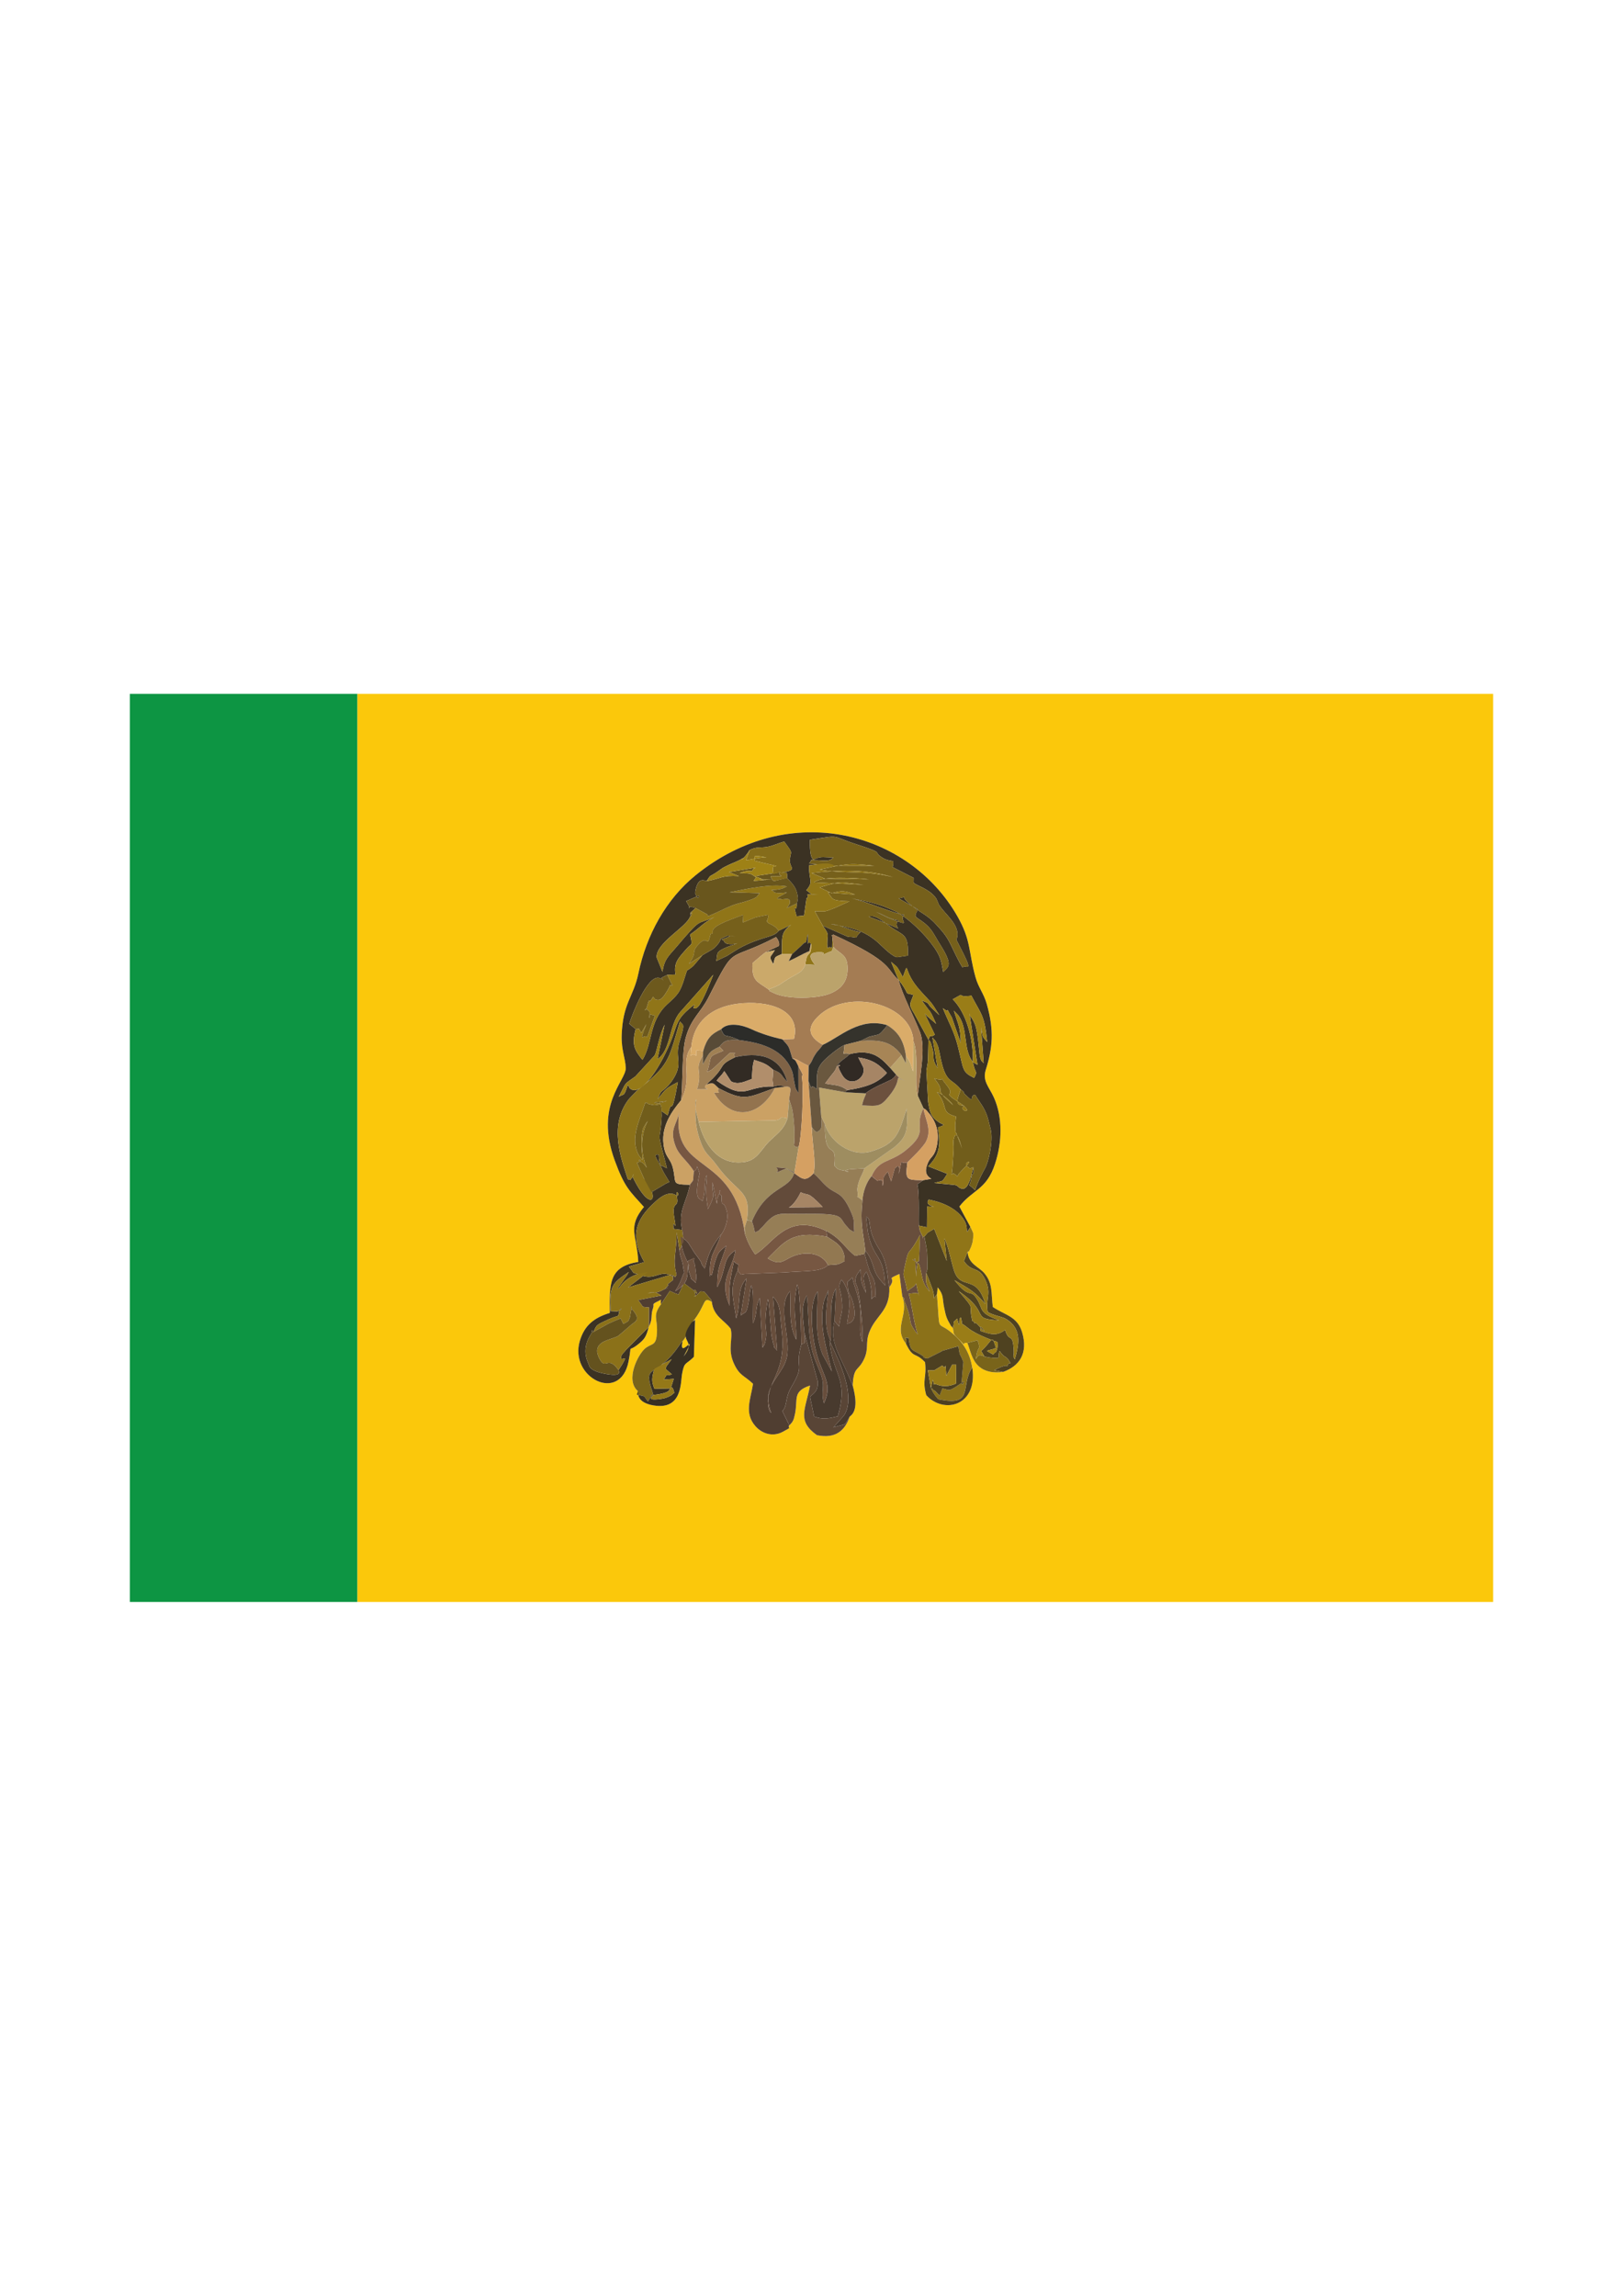 <?xml version="1.0" encoding="UTF-8"?>
<!DOCTYPE svg PUBLIC "-//W3C//DTD SVG 1.1//EN" "http://www.w3.org/Graphics/SVG/1.1/DTD/svg11.dtd">
<!-- Creator: CorelDRAW X5 -->
<svg xmlns="http://www.w3.org/2000/svg" xml:space="preserve" width="210mm" height="297mm" style="shape-rendering:geometricPrecision; text-rendering:geometricPrecision; image-rendering:optimizeQuality; fill-rule:evenodd; clip-rule:evenodd"
viewBox="0 0 210 297"
 xmlns:xlink="http://www.w3.org/1999/xlink">
 <defs>
  <style type="text/css">
   <![CDATA[
    .fil1 {fill:#0D9543}
    .fil35 {fill:#2C2C29}
    .fil36 {fill:#312A24}
    .fil28 {fill:#322B24}
    .fil32 {fill:#35332C}
    .fil30 {fill:#383023}
    .fil2 {fill:#3B3223}
    .fil19 {fill:#483A2E}
    .fil26 {fill:#4D4021}
    .fil12 {fill:#4F4220}
    .fil4 {fill:#503E31}
    .fil50 {fill:#584B37}
    .fil15 {fill:#594536}
    .fil22 {fill:#634B3A}
    .fil33 {fill:#64521E}
    .fil7 {fill:#684E3C}
    .fil23 {fill:#69561D}
    .fil34 {fill:#6A583F}
    .fil20 {fill:#6C513E}
    .fil37 {fill:#6D591D}
    .fil48 {fill:#6D5A40}
    .fil17 {fill:#715D1B}
    .fil3 {fill:#76601B}
    .fil10 {fill:#775742}
    .fil16 {fill:#79641A}
    .fil24 {fill:#806346}
    .fil18 {fill:#856C1A}
    .fil14 {fill:#8B7119}
    .fil6 {fill:#907518}
    .fil40 {fill:#92684D}
    .fil25 {fill:#927851}
    .fil44 {fill:#93734E}
    .fil47 {fill:#947818}
    .fil38 {fill:#967A17}
    .fil11 {fill:#967E56}
    .fil49 {fill:#987B17}
    .fil39 {fill:#9A7D17}
    .fil13 {fill:#9C895D}
    .fil45 {fill:#9E8116}
    .fil31 {fill:#9E8D60}
    .fil46 {fill:#A08054}
    .fil5 {fill:#A47C53}
    .fil41 {fill:#A68565}
    .fil43 {fill:#A78556}
    .fil42 {fill:#B18E6B}
    .fil8 {fill:#BBA36B}
    .fil9 {fill:#CBA164}
    .fil27 {fill:#CBA96A}
    .fil29 {fill:#D5A062}
    .fil21 {fill:#DAAC69}
    .fil0 {fill:#FBC80B}
   ]]>
  </style>
 </defs>
 <g id="Layer_x0020_1">
  <g id="_383819880">
   <path id="_383974656" class="fil0" d="M125.564 158.724c0.399,0.908 0.453,0.679 0.29,1.891 -0.017,0.125 -0.178,0.635 -0.254,0.795 -0.553,1.172 -0.072,0.202 -0.411,0.554 0.155,1.627 1.459,1.874 2.21,2.789 1.081,1.318 0.831,2.574 1.06,4.326 1.587,1.075 3.175,1.203 3.792,3.277 0.814,2.734 -0.373,4.388 -2.466,5.13 -1.203,0.152 -2.295,0.004 -3.123,-0.723 -0.935,-0.82 -1.116,-2.098 -1.495,-3.039 -0.97,-0.086 0.179,0.79 -1.217,-0.578 -0.623,-0.61 -0.536,-0.564 -0.642,-1.309 -0.065,-0.073 -0.154,-0.287 -0.18,-0.231 -0.026,0.056 -0.137,-0.177 -0.171,-0.235 -0.501,-0.856 -0.558,-1.087 -0.784,-2.163 -0.27,-1.287 -0.019,-1.633 -0.843,-2.663l-0.098 0.874c0.422,5.168 -0.091,3.409 1.756,4.871 1.49,1.179 2.483,2.567 2.809,4.622 0.754,4.96 -3.68,6.088 -5.954,3.576 -0.557,-2.013 0.079,-2.262 -0.154,-4.26 -1.337,-1.421 -1.486,-0.353 -2.493,-2.443 -1.621,-2.059 0.432,-3.638 -0.447,-6.059l-0.375 -2.917c-1.984,0.861 -0.231,0.249 -1.3,1.708 0.125,3.125 -1.758,3.589 -2.604,5.861 -0.531,1.427 0,2.09 -0.703,3.526 -0.746,1.523 -1.313,0.846 -1.431,3.348 0.346,1.299 0.726,3.236 -0.382,3.999 -0.623,1.794 -1.802,2.907 -4.247,2.414 -2.651,-1.884 -1.475,-3.32 -0.894,-6.427 -2.285,0.77 -1.561,1.714 -1.937,3.622 -0.178,0.904 -0.286,1.078 -0.774,1.571 -0.242,0.484 0.625,0.004 -0.791,0.782 -1.321,0.726 -2.71,0.248 -3.555,-0.707 -1.506,-1.703 -0.618,-3.525 -0.316,-5.49 -1.147,-1.104 -1.745,-1.006 -2.487,-2.648 -0.844,-1.867 -0.07,-3.2 -0.409,-4.474 -0.832,-1.135 -2.208,-1.576 -2.438,-3.472 -1.229,-0.746 -0.626,0.263 -2.492,2.607 -0.707,0.889 -0.427,1.461 -1.295,2.491 -0.571,2.624 2.19,-1.822 0.138,1.963 1.769,-2.277 -0.788,-1.701 0.799,-4.059 0.451,-0.67 0.152,-0.232 0.681,-0.682l-0.154 4.785c-1.056,1.069 -1.224,0.574 -1.525,2.177 -0.209,1.114 0.043,4.723 -3.668,4.115 -2.255,-0.369 -2.023,-1.606 -2.052,-1.861 -1.676,-1.417 0.019,-4.773 0.954,-5.528 0.875,-0.707 1.447,-0.233 1.518,-2.138 0.069,-1.846 -0.595,-2.042 0.518,-3.566 -0.145,-0.681 0.32,-0.709 -0.474,-0.338 -0.775,0.362 -0.384,0.347 -0.53,0.764 -0.394,1.123 0.011,1.313 -0.574,2.506 -0.348,1.33 -0.573,1.603 -1.361,2.237 -1.447,1.166 -0.761,-0.266 -1.257,2.24 -1.083,5.468 -7.715,2.067 -6.303,-2.667 0.599,-2.006 1.809,-2.978 3.877,-3.624 -0.019,-3.655 -0.222,-5.98 3.687,-6.589 -0.166,-3.463 -1.467,-4.465 0.732,-7.117 -1.863,-2.077 -2.497,-2.508 -3.777,-6.008 -2.661,-7.272 1.484,-10.296 1.423,-11.979 -0.047,-1.306 -0.584,-2.271 -0.525,-4.219 0.127,-4.166 1.527,-4.934 2.163,-8.005 1.023,-4.947 3.58,-9.602 7.402,-12.698 12.238,-9.914 27.649,-5.592 33.864,5.293 1.798,3.15 1.414,4.489 2.345,7.87 0.382,1.389 1.058,2.077 1.462,3.493 0.992,3.47 0.746,5.74 -0.136,8.544 -0.452,1.435 0.478,2.237 1.07,3.575 1.138,2.573 1.057,5.745 0.141,8.55 -1.112,3.407 -2.905,3.32 -4.618,5.532l1.425 2.639zm-79.336 48.514l146.966 0 0 -117.475 -146.966 0 0 117.475z"/>
   <polygon id="_383973912" class="fil1" points="16.806,207.238 46.228,207.238 46.228,89.763 16.806,89.763 "/>
   <path id="_386859656" class="fil2" d="M124.304 140.917c0.805,0.661 0.071,0.159 0.546,0.636 1.43,1.432 0.49,0.149 1.314,0.07 0.615,1.026 1.179,1.609 1.574,2.779 0.1,0.295 0.381,1.407 0.452,1.731 0.348,1.589 -0.31,4.285 -0.768,5.061 -0.071,0.12 -0.872,1.556 -1.258,2.773 -1.101,-1.107 -0.679,-0.051 -0.465,-1.707 0.098,-0.755 0.381,0.099 0.233,-1.265 -0.187,0.848 -0.467,2.151 -0.942,2.603 -0.276,0.263 -0.492,0.226 -0.796,0.091 -0.232,-0.104 -0.26,-0.362 -0.769,-0.406l-2.55 -0.245c1.376,-0.373 0.896,-0.02 1.693,-1.185l-2.464 -0.967c1.321,-1.374 1.692,-2.474 1.248,-5.03l0.548 -0.202c0.377,-0.238 0.15,-0.128 -0.101,-0.294l-0.305 -0.159c-1.113,-0.765 -1.179,-1.361 -1.408,-2.654l-0.22 -4.041c0.017,-0.111 0.153,-0.916 0.155,-0.932 0.01,-0.09 0.023,-0.187 0.031,-0.283 0.009,-0.102 0.016,-0.193 0.022,-0.3l0.056 -2.481c0.324,0.354 0.236,0.097 0.51,1.104 0.363,1.335 -0.172,1.228 0.678,2.575l-0.67 -3.972c0.427,0.475 0.429,0.406 0.747,1.221 0.012,0.031 0.201,0.886 0.21,0.935 0.728,3.894 1.403,2.974 2.698,4.546zm-38.707 2.819l0.022 0.572c-0.182,4.037 -0.801,1.108 0.681,6.837 -1.445,-0.816 -0.513,0.14 -1.221,-1.006 -0.648,-1.048 0.131,-0.726 0.162,-0.758 0,1.537 0.706,2.382 1.374,3.53 -0.085,0.039 -0.207,0.091 -0.257,0.115 -0.046,0.022 -0.181,0.085 -0.235,0.11l-1.647 0.98c-0.048,-0.086 -0.196,0.134 -0.172,0.149l-0.958 -1.759c2.179,2.546 0.868,4.63 -1.51,-0.3 0.384,-0.856 -0.031,0.17 -0.046,0.179 -0.55,0.359 0.348,0.351 -0.554,0.173 -0.846,-2.602 -2.497,-6.888 0.084,-10.309 0.101,-0.134 0.957,-1.012 1.002,-1.054 0.049,-0.045 0.124,-0.116 0.174,-0.16 0.052,-0.046 0.13,-0.115 0.184,-0.161l0.399 -0.32c0.061,-0.05 0.147,-0.11 0.209,-0.161 3.395,-2.829 3.274,-3.578 4.693,-8.249 0.408,0.606 0.72,0.056 -0.061,2.591 -0.706,2.292 0.676,2.814 -1.09,5.259l-0.325 0.38c-1.099,1.182 -0.825,0.395 -1.417,1.83 1.121,-1.37 1.008,-1.395 2.622,-2.213 -0.966,5.325 -0.67,1.512 -1.308,4.303l-0.807 -0.556zm40.28 -6.355c0.294,1.606 0.681,1.049 0.168,2.068 -1.591,-0.781 -1.335,-1.024 -2.101,-4.07 -0.517,-2.057 -1.176,-3.034 -1.945,-4.956 1.263,1.018 -0.04,-0.845 1.166,1.222l1.149 3.284c-0.067,-2.186 -0.296,-2.232 -0.894,-4.178l0.556 0.57c1.321,1.773 0.595,4.439 1.901,6.06zm0 0c0.084,-3.056 -0.872,-6.373 -2.602,-8.107l0.95 -0.53c0.4,-0.022 0.111,0.234 1.09,0.105 0.023,-0.003 0.154,0.027 0.171,-0.033 0.019,-0.068 0.129,-0.04 0.193,-0.027 1.291,2.481 1.706,2.488 2.053,6.012 -0.732,-0.803 -0.537,-0.645 -0.798,-1.905l0.344 4.645c-0.398,-0.496 -0.228,-0.055 -0.501,-0.865l-0.253 -2.433c-0.187,-1.237 -0.28,-1.719 -0.8,-2.568 -0.001,-0.001 -0.402,-0.372 -0.283,-0.53l1.04 6.603c-0.062,-0.052 -0.539,-0.262 -0.603,-0.366zm-40.807 -0.378c1.743,-1.116 1.475,-4.393 2.916,-6.052l4.302 -4.85c-0.32,0.836 -1.373,3.474 -1.925,4.088 -0.059,0.065 -0.242,0.221 -0.3,0.248 -0.023,0.011 -0.116,0.009 -0.138,0.013 -0.023,0.004 -0.115,-0.033 -0.138,-0.032 -0.315,0.009 0.723,-1.082 -0.714,0.17 -1.043,0.909 -1.399,1.539 -1.801,2.809 -1.104,3.481 -4.051,8.475 -5.63,7.508 -0.049,-0.03 -0.178,-0.101 -0.216,-0.234 -0.043,-0.151 -0.141,-0.195 -0.212,-0.292 -0.512,1.62 -0.472,1.054 -1.151,1.51 1.045,-2.003 0.542,-1.489 2.144,-2.632l2.501 -2.725c0.351,-0.702 0.53,-2.477 1.286,-3.962l-0.923 4.433zm35.061 -2.495l-1.855 -3.407c-0.771,-1.226 -0.509,-1.172 -0.089,-2.389 -1.31,-0.377 -0.383,0.197 -1.587,-1.538 -0.03,-0.043 -0.14,-0.08 -0.162,-0.195 -0.022,-0.117 -0.113,-0.129 -0.167,-0.195l-0.975 -2.357c0.878,0.801 0.586,0.249 1.521,1.974l0.337 -0.927c0.018,-0.147 0.106,-0.179 0.157,-0.27 0.439,1.316 0.974,2.093 1.969,3.191 1.168,1.288 1.151,1.105 2.259,2.931l-1.045 -0.973c-0.677,-0.73 -0.085,-0.461 -1.239,-0.934l0.904 1.216c0.049,0.064 0.117,0.121 0.164,0.188 0.292,0.416 0.506,0.996 0.801,1.625l-1.231 -1.058c-0.065,-0.182 -0.192,-0.162 -0.246,-0.264l1.316 2.735c-0.746,0.459 -0.678,0.034 -0.555,0.013l-0.279 0.634zm-36.183 37.15l-3.017 3.044c-0.013,0.117 -0.627,0.521 -0.581,0.985 0.051,0.516 1.3,-0.92 -0.32,1.562 -0.025,0.024 0.746,1.027 -2.054,0.408 -1.85,-0.409 -1.735,-1.031 -1.847,-1.267 -0.555,-1.168 -0.527,-2.408 0.282,-3.716 0.639,-1.033 -0.187,-0.377 0.368,-0.361 0.452,-0.912 0.245,-0.864 2.008,-1.655 1.461,-0.656 1.115,-0.064 1.367,-1.165 0.413,-0.585 0.323,0.112 -0.357,0.154l-0.796 -0.036c-0.169,-3.213 0.15,-3.592 2.36,-5.055 -0.055,0.123 -0.149,0.144 -0.196,0.353l-1.411 1.982c0.08,-0.078 0.186,-0.312 0.23,-0.244 0.155,0.245 0.744,-1.812 3.847,-2.067l-2.578 1.98 5.402 -1.616c-1.313,-0.583 -1.925,0.679 -3.668,0.049 -1.518,-0.548 -0.634,0.061 -1.622,-1.144l1.998 -0.571c-1.86,-3.278 -1.182,-5.462 1.364,-7.756 0.221,-0.199 1.541,-1.545 2.633,-0.964 0.881,0.598 -0.036,-1.392 0.256,0.479 0.2,1.281 -0.769,0.232 -0.352,2.587 0.397,2.247 -0.282,-0.456 -0.112,1.355l1.12 0.14c-0.59,-2.481 0.57,-3.533 0.987,-5.858 -2.473,-0.033 -1.69,-0.169 -2.188,-2.149 -0.35,-1.392 -1.017,-1.314 -1.224,-3.143 -0.265,-2.345 1.126,-4.252 2.295,-5.647 0.213,-2.291 0.077,-6.28 0.592,-8.111 0.712,-2.529 1.9,-3.145 2.947,-5.21 3.621,-7.14 2.257,-4.38 8.732,-7.772l0.175 0.236c0.07,0.126 0.313,0.536 0.201,0.903l-1.745 0.826 1.21 -0.27c-0.694,1.129 -0.77,0.695 -0.203,1.829 0.284,-1.017 0.043,-0.873 1.1,-1.33 0.127,-1.836 -0.322,-2.723 1.21,-3.782l-1.595 0.761c-0.663,0.935 -2.163,0.659 -5.214,2.327l-1.503 0.942c-0.157,0.083 -1.139,0.526 -1.395,0.662 0.362,-1.129 -0.52,-1.174 2.724,-2.292 -0.089,-0.004 -0.203,0.057 -0.262,0.06 -0.031,0.001 -1.185,0.252 -1.437,-0.339 -0.071,-0.166 -0.224,-0.154 -0.32,-0.248 0.688,-0.166 0.996,-0.387 1.112,-0.42l0.652 0.049c-1.253,-0.032 -0.62,-0.248 -1.39,0.082 -0.922,0.395 -0.199,0.087 -0.812,0.872 -0.628,0.804 -0.759,0.683 -2.035,1.48l-1.192 1.396c-0.055,0.052 -0.141,0.108 -0.194,0.156 -0.051,0.046 -0.141,0.099 -0.189,0.144 -0.455,0.425 -0.293,-0.197 -0.729,1.224 -0.605,1.971 -0.895,2.167 -2.294,3.467 -2.337,2.171 -1.849,5.047 -3.161,7.146 -0.974,-1.232 -1.44,-1.861 -0.878,-3.971l-0.827 -0.691c0.412,-1.376 2.301,-6.113 3.769,-5.963 0.706,0.072 0.782,0.825 0.419,-0.012l0.727 -0.354 1.062 -0.049c-0.235,-1.525 0.303,-2.053 1.508,-3.407 0.557,-0.626 0.669,-0.293 0.481,-1.365l-0.111 -0.391c1.399,-0.961 1.569,-1.434 3.161,-2.271 -2.414,1.117 -1.48,-0.189 -5.021,3.986 -0.892,1.052 -1.471,1.453 -1.695,3.105l-0.725 -1.78c-0.005,-0.021 -0.037,-0.106 -0.037,-0.131 -0.06,-1.891 3.97,-3.932 4.358,-5.307 0.429,-1.521 -0.03,0.973 0.02,-0.431l0.66 -0.609c-1.775,-0.606 -0.1,0.872 -1.227,-0.894 0.571,-0.253 1.057,-0.449 1.634,-0.706 -0.018,0.002 0.026,0.787 -0.454,-0.263l0.009 -0.286c0.344,-1.817 1.046,-1.462 1.466,-1.338 0.631,-0.966 0.282,-0.446 1.369,-1.196 0.915,-0.632 0.472,-0.397 1.5,-0.901 0.451,-0.221 1.188,-0.461 1.719,-0.805 0.817,-0.528 -0.773,0.764 0.399,-0.303l0.454 -0.59c0.022,-0.114 0.078,-0.151 0.132,-0.217 0.907,-0.48 1.415,-0.248 2.34,-0.426 0.692,-0.133 1.461,-0.494 2.129,-0.678 1.213,1.665 0.858,1.156 0.738,2.291 -0.134,1.26 1.242,1.266 -1.213,1.799 0.934,-0.169 0.859,-0.121 0.849,0.645l-1.715 0.382 1.694 -0.407 0.32 0.333c0.678,0.689 1.033,1.295 1.093,2.312l-0.07 0.448c-0.002,-0.042 -0.033,0.144 -0.072,0.204 0.038,1.632 -0.623,-0.546 -0.018,1.665l0.962 -0.095 0.32 -2.222c0.661,-0.452 -0.945,-0.641 1.72,-0.494 -1.372,-0.09 -0.674,0.249 -1.744,-0.565 0.978,-1.132 0.325,-1.194 0.349,-3.212 1.188,-0.119 2.509,-0.513 3.285,0.035l-3.275 -0.265c0.726,-0.994 -0.314,-0.102 0.761,-0.602 0.829,-0.385 1.269,-0.181 2.369,-0.189 -0.477,0.627 -1.337,0.349 -2.471,0.349 -0.63,-0.26 -0.546,-1.923 -0.552,-2.64 4.165,-0.628 2.507,-0.546 5.94,0.561 4.073,1.313 1.94,0.874 3.528,1.815 0.474,0.281 0.809,0.289 1.314,0.404l-0.022 0.495c-0.006,0.025 -0.031,0.142 -0.039,0.162 -0.005,0.012 -0.056,0.075 -0.061,0.082l2.749 1.406c0.011,0.117 -0.029,0.544 -0.005,0.588 0.202,0.389 2.145,0.817 2.97,2.14l0.304 0.724c0.672,1.128 2.503,2.43 2.409,3.96 -0.065,1.056 -0.558,-0.307 0.806,2.463 1.204,2.444 0.27,1.297 -0.154,1.713 -0.502,-0.756 -1.026,-1.938 -1.555,-3.013 -0.574,-1.168 -1.128,-1.736 -1.902,-2.585 -1.203,-1.318 -2.046,-1.426 -3.589,-2.792 -1.06,-0.939 0.103,-0.767 -1.217,-0.54l2.481 1.411c-0.021,0.203 -0.385,0.619 -0.283,0.907 0.054,0.153 0.501,0.408 0.8,0.621 1.319,0.941 1.45,1.566 2.391,3.058 1.73,2.744 1.021,2.828 0.381,3.524 -0.261,-1.39 -0.312,-1.871 -1.059,-3.013 -0.039,-0.06 -0.102,-0.143 -0.142,-0.202 -1.166,-1.683 -3.232,-3.672 -4.852,-4.559 -0.284,-0.156 -1.403,-0.626 -1.726,-0.739 -1.539,-0.536 -2.548,-0.7 -4.075,-1.009 2.238,0.484 5.464,1.989 6.801,2.117 -0.818,0.769 1.403,1.736 -2.055,0.396 -0.224,-0.087 -1.144,-0.58 -1.598,-0.764 1.41,0.512 1.7,0.958 2.947,1.074 -1.208,1.139 2.274,1.812 -3.881,-0.461 0.909,-0.394 2.246,0.99 3.339,1.663 1.282,0.79 1.82,0.815 1.725,3.382l-1.388 0.202c-0.03,-0.006 -0.129,-0.021 -0.161,-0.032 -0.753,-0.256 -2.024,-1.643 -2.577,-2.091 -1.7,-1.377 -3.216,-1.719 -5.819,-2.155 0.975,-0.031 2.264,0.768 3.822,1.044 -1.081,0.98 0.11,0.684 -1.652,0.586l-3.243 -1.432c1.062,1.435 0.468,1.016 0.618,2.913 0.667,-0.552 0.59,0.942 0.634,-1.358 -0.058,-0.64 -0.293,-0.081 0.118,-0.398 7.91,3.63 6.782,4.424 8.449,5.876 0.467,1.881 2.059,4.882 2.781,6.772 0.773,2.026 -0.067,5.934 -0.303,8.197l0.745 1.637c0.457,0.278 0.075,-0.046 0.557,0.463 0.066,0.069 0.254,0.301 0.316,0.383 0.907,1.195 1.161,2.551 0.839,4.043 -0.297,1.376 -0.772,1.305 -1.128,2.114 -0.46,1.048 -0.332,1.665 0.422,2.11l-1.039 0.172 -0.767 0.531c0.324,1.162 0.112,5.22 0.21,5.352l1.036 0.216 0.029 -2.713c2.379,0.059 -0.607,0.217 0.2,-0.871 1.835,0.347 3.733,1.183 4.623,2.726 0.627,1.087 -0.028,2.131 0.771,0.811l-1.425 -2.639c1.713,-2.212 3.505,-2.125 4.618,-5.532 0.916,-2.806 0.998,-5.977 -0.141,-8.55 -0.592,-1.338 -1.521,-2.139 -1.07,-3.575 0.882,-2.804 1.128,-5.075 0.136,-8.544 -0.405,-1.416 -1.08,-2.103 -1.462,-3.493 -0.931,-3.382 -0.547,-4.721 -2.345,-7.87 -6.215,-10.884 -21.626,-15.207 -33.864,-5.293 -3.822,3.096 -6.378,7.751 -7.402,12.698 -0.635,3.071 -2.035,3.839 -2.163,8.005 -0.059,1.948 0.478,2.913 0.525,4.219 0.061,1.683 -4.084,4.707 -1.423,11.979 1.28,3.499 1.914,3.93 3.777,6.008 -2.199,2.652 -0.898,3.654 -0.732,7.117 -3.909,0.609 -3.706,2.934 -3.687,6.589 -2.068,0.646 -3.279,1.618 -3.877,3.624 -1.412,4.734 5.22,8.135 6.303,2.667 0.496,-2.506 -0.19,-1.074 1.257,-2.24 0.787,-0.634 1.013,-0.908 1.361,-2.237z"/>
   <path id="_383977728" class="fil3" d="M107.97 111.986l5.143 0.017c-3.463,-0.426 -3.817,-0.179 -7.052,0.483 3.228,0.612 5.727,0.04 9.483,0.987 -3.504,-1.052 -6.826,-0.951 -10.541,-0.525l1.744 0.717 5.66 0.086c-1.714,-0.172 -5.97,-0.479 -7.092,0.393l6.447 0.313c-3.067,-0.276 -2.573,-0.632 -5.701,0.349l1.542 0.739c1.371,-0.378 1.73,-0.329 3.041,0.189l-3.52 -0.276c0.688,0.857 0.269,1.058 2.784,1.139l-1.881 0.848c-1.472,0.57 -1.019,0.46 -2.599,0.444l1.027 1.864 3.243 1.432c1.762,0.099 0.572,0.394 1.652,-0.586 -1.558,-0.276 -2.847,-1.075 -3.822,-1.044 2.603,0.437 4.118,0.778 5.819,2.155 0.553,0.448 1.824,1.835 2.577,2.091 0.032,0.011 0.131,0.026 0.161,0.032l1.388 -0.202c0.095,-2.568 -0.443,-2.592 -1.725,-3.382 -1.093,-0.673 -2.43,-2.057 -3.339,-1.663 6.154,2.272 2.673,1.6 3.881,0.461 -1.247,-0.116 -1.538,-0.562 -2.947,-1.074 0.454,0.184 1.374,0.677 1.598,0.764 3.457,1.341 1.237,0.374 2.055,-0.396 -1.337,-0.128 -4.563,-1.633 -6.801,-2.117 1.527,0.308 2.536,0.472 4.075,1.009 0.324,0.113 1.442,0.583 1.726,0.739 1.62,0.888 3.686,2.877 4.852,4.559 0.041,0.059 0.103,0.141 0.142,0.202 0.747,1.142 0.798,1.623 1.059,3.013 0.64,-0.696 1.349,-0.78 -0.381,-3.524 -0.941,-1.493 -1.072,-2.118 -2.391,-3.058 -0.299,-0.213 -0.746,-0.468 -0.8,-0.621 -0.102,-0.288 0.262,-0.704 0.283,-0.907l-2.481 -1.411c1.321,-0.227 0.157,-0.398 1.217,0.54 1.543,1.366 2.386,1.474 3.589,2.792 0.774,0.849 1.328,1.417 1.902,2.585 0.529,1.075 1.053,2.257 1.555,3.013 0.424,-0.417 1.358,0.731 0.154,-1.713 -1.364,-2.771 -0.871,-1.407 -0.806,-2.463 0.094,-1.53 -1.737,-2.833 -2.409,-3.96l-0.304 -0.724c-0.826,-1.323 -2.768,-1.751 -2.97,-2.14 -0.023,-0.044 0.016,-0.471 0.005,-0.588l-2.749 -1.406c0.006,-0.008 0.056,-0.07 0.061,-0.082 0.008,-0.02 0.033,-0.137 0.039,-0.162l0.022 -0.495c-0.505,-0.116 -0.84,-0.124 -1.314,-0.404 -1.588,-0.941 0.545,-0.502 -3.528,-1.815 -3.434,-1.107 -1.776,-1.189 -5.94,-0.561 0.006,0.717 -0.078,2.38 0.552,2.64 1.134,0 1.995,0.278 2.471,-0.349 -1.1,0.007 -1.539,-0.196 -2.369,0.189 -1.075,0.499 -0.036,-0.393 -0.761,0.602l3.275 0.265z"/>
   <path id="_385851888" class="fil4" d="M86.656 164.942c0.745,0.595 0.359,-0.754 0.405,0.668 -1.297,0.962 -0.258,0.361 -0.716,0.795 -0.749,0.71 0.944,-0.312 -0.592,0.484 -0.77,0.4 -1.02,0.313 -1.972,0.389 1.263,-0.247 1.318,0.109 1.799,0.316l-2.999 0.59 0.556 0.805c0.015,0.013 0.08,0.066 0.095,0.075l0.505 0.077c0.013,-0.053 0.113,-0.025 0.238,-0.003l-0.028 2.519c0.586,-1.193 0.18,-1.383 0.574,-2.506 0.146,-0.417 -0.245,-0.402 0.53,-0.764 0.794,-0.371 0.329,-0.343 0.474,0.338l1.132 -1.702c0.117,0.015 0.589,0.245 0.65,0.269l0.333 0.122c0.022,0.007 0.104,0.039 0.158,0.033l0.693 -1.457 1.157 0.86c0.031,0.029 0.111,0.09 0.134,0.119 0.993,1.23 -0.182,-1.01 0.135,0.271 0.252,1.017 0.063,0.14 -0.086,0.489 1.005,-0.533 0.428,-0.815 1.329,-0.591l0.831 0.979c0.035,0.069 0.077,0.202 0.112,0.305 0.23,1.896 1.606,2.337 2.438,3.472 0.339,1.274 -0.436,2.607 0.409,4.474 0.743,1.642 1.341,1.544 2.487,2.648 -0.301,1.965 -1.19,3.787 0.316,5.49 0.845,0.955 2.234,1.432 3.555,0.707 1.416,-0.778 0.549,-0.298 0.791,-0.782 -0.011,-0.108 -0.079,-0.368 -0.099,-0.31l-0.764 -1.578c0.69,-0.726 0.296,-1.651 1.135,-3.067 1.917,-3.237 0.392,-2.226 1.301,-5.518 0.021,-0.815 -0.118,-7.123 -0.525,-7.791 -0.691,3.664 -0.106,3.771 -0.124,7.133 -1.011,-1.944 -0.656,-3.886 -0.795,-6.268 -1.773,1.927 0.157,5.977 -0.43,8.605 -0.41,1.837 -2.257,3.122 -2.411,5.109 -0.135,1.742 0.386,2.004 0.399,2.031 -1.495,-3.836 2.131,-4.31 1.354,-10.727 -0.24,-1.978 -0.053,-3.255 -1.124,-4.309l0.539 6.971c-0.715,-0.832 -0.151,0.051 -0.525,-0.98 0,0 -0.184,-0.862 -0.195,-0.936 -0.064,-0.447 -0.079,-1.001 -0.133,-1.534 -0.144,-1.422 -0.2,-2.938 -0.347,-3.204 -0.747,4.299 0.127,3.557 -0.362,5.628 -0.022,0.092 -0.109,0.374 -0.127,0.324 -0.019,-0.051 -0.082,0.223 -0.211,0.326l-0.358 -6.416c-0.508,1.028 -0.33,1.521 -0.637,2.69l-0.225 0.577c-0.067,-1.794 0.167,-4.262 -0.242,-4.912 -0.129,0.532 -0.305,1.993 -0.312,2.03 -0.311,1.808 -0.388,1.317 -1.034,1.871l0.752 -4.798c-1.315,1.389 -0.689,3.152 -1.341,5.173 -0.365,-2.611 -0.925,-3.883 0.196,-6.198 0.12,-1.391 0.195,-0.395 -0.496,-1.189 -0.439,2.169 -0.716,3.366 -0.538,5.76 -1.457,-3.35 0.275,-4.52 0.76,-7.189 -1.463,0.92 -1.245,1.818 -1.854,3.585 -0.035,0.102 -0.072,0.204 -0.106,0.297l-0.412 0.898c-0.03,-2.748 0.487,-3.063 1.171,-5.36 -0.973,0.769 -1.044,0.844 -1.417,1.951 -0.353,1.048 -0.391,2.213 -0.605,1.724 -0.023,-0.054 -0.09,0.201 -0.146,0.295 0.07,-3.206 0.571,-2.785 1.482,-5.395 -0.084,0.09 -0.174,0.201 -0.236,0.283 -1.109,1.456 -1.426,2.342 -1.864,4.093 -0.645,-0.82 -0.272,-0.526 -0.581,-1.006l-0.432 -0.606c-0.042,-0.058 -0.111,-0.137 -0.152,-0.195 -0.041,-0.058 -0.105,-0.139 -0.146,-0.198 -0.041,-0.059 -0.096,-0.144 -0.136,-0.205 -0.041,-0.063 -0.087,-0.151 -0.13,-0.216 -0.711,-1.089 -0.492,-0.993 -1.548,-1.71 0.065,1.103 0.268,1.963 0.721,2.918 0.885,1.867 -0.065,0.276 0.301,0.199l0.508 -0.225c0.024,-0.09 0.154,-0.096 0.231,-0.072 -0.177,0.881 0.047,0.044 0.162,1.429 0.084,1.012 0.181,0.37 0.039,1.745 -0.961,-0.92 -0.367,-0.09 -0.871,-1.405 -0.066,-0.172 -0.098,-0.918 -0.112,-1.034 -0.101,1.034 -0.04,1.689 -0.33,2.24 -0.277,0.525 -0.978,1.093 -1.353,1.258 0.478,-0.752 0.667,-1.165 0.843,-1.646 0.52,-1.426 0.334,-0.202 0.184,-1.525 -0.108,-0.956 -0.45,-1.285 -0.468,-2.12l-0.385 -2.313c0.029,2.732 -0.562,3.372 0.003,5.489 -0.381,0.62 0.086,0.065 -0.885,0.04z"/>
   <path id="_385855224" class="fil5" d="M107.705 121.305l0.138 1.177c0.774,0.995 1.854,0.846 1.821,2.905 -0.027,1.681 -0.886,2.5 -2.01,3.041 -1.678,0.807 -5.771,0.886 -7.498,0.056 -1.231,-0.592 -0.186,-0.047 -0.72,-0.484 -1.427,-1.036 -2.18,-1.032 -2.074,-3.402l1.007 -0.867c0.043,-0.035 0.136,-0.109 0.175,-0.14 0.037,-0.03 0.139,-0.111 0.169,-0.135l0.333 -0.262 1.745 -0.826c0.112,-0.367 -0.131,-0.777 -0.201,-0.903l-0.175 -0.236c-6.475,3.392 -5.11,0.632 -8.732,7.772 -1.047,2.065 -2.235,2.681 -2.947,5.21 -0.515,1.831 -0.379,5.82 -0.592,8.111 1.557,-3.174 -0.178,-4.835 1.297,-6.874 0.315,-3.227 2.537,-5.164 6.029,-5.603 3.814,-0.479 8.238,0.69 7.26,4.566l-1.499 0.042c0.969,1.07 0.773,0.8 1.288,2.466 0.691,0.067 0.802,0.388 2.112,0.966 0.577,-0.754 0.372,-0.715 0.836,-1.45 0.413,-0.653 0.495,-0.542 0.988,-1.27 -1.595,-0.933 -2.357,-2.072 -0.444,-3.82 3.827,-3.498 11.963,-1.512 12.182,3.364 0.755,1.812 0.039,5.714 0.557,7.041 0.236,-2.262 1.076,-6.171 0.303,-8.197 -0.722,-1.89 -2.314,-4.891 -2.781,-6.772 -1.668,-1.452 -0.54,-2.246 -8.449,-5.876 -0.41,0.317 -0.176,-0.242 -0.118,0.398z"/>
   <path id="_385856328" class="fil6" d="M103.096 116.873l-1.269 0.602 0.352 -0.577c0.158,-0.815 -0.438,-0.575 -1.059,-0.538 -0.121,-0.249 -1.571,0.286 0.704,-0.905 -0.446,0.048 -1.542,0.188 -1.727,-0.114 -0.079,-0.13 -0.193,-0.131 -0.291,-0.193 0.624,-0.045 0.756,-0.044 1.343,-0.168l0.675 -0.309c-2.168,-0.376 -5.163,0.324 -7.405,0.753l3.877 0.119c-0.433,0.418 -0.079,0.58 -2.106,1.155 -0.68,0.193 -0.913,0.222 -1.542,0.474 -1.129,0.451 -1.868,0.907 -3.053,1.347 -0.026,-0.074 -0.057,-0.185 -0.071,-0.224l-1.523 -0.825 -0.66 0.609c-0.05,1.404 0.409,-1.09 -0.02,0.431 -0.388,1.375 -4.418,3.416 -4.358,5.307 0.001,0.024 0.033,0.109 0.037,0.131l0.725 1.78c0.224,-1.651 0.803,-2.052 1.695,-3.105 3.541,-4.175 2.607,-2.868 5.021,-3.986 -1.592,0.836 -1.763,1.31 -3.161,2.271l0.111 0.391c0.187,1.072 0.076,0.739 -0.481,1.365 -1.206,1.354 -1.743,1.882 -1.508,3.407l-1.062 0.049c1.197,2.482 0.436,0.688 0.234,1.618 -0.025,0.115 -0.62,1.054 -0.71,1.147 -0.297,0.307 -0.483,0.614 -1.07,0.405l-0.289 -0.33c-0.696,1.222 -0.368,-0.214 -0.725,1.054 -0.42,1.492 -0.535,-0.16 0.301,0.927 -0.047,1.595 -0.232,0.121 0.117,0.304l0.33 0.102c0.029,0.01 0.15,0.016 0.218,0.045l-1.017 2.799c-0.33,-0.561 -1.207,1.083 -0.101,-1.69l-0.66 1.14c-0.007,-0.073 -0.09,-0.315 -0.118,-0.264 -0.029,0.052 -0.121,-0.218 -0.158,-0.298l-0.44 0.063c-0.562,2.11 -0.096,2.739 0.878,3.971 1.312,-2.099 0.825,-4.976 3.161,-7.146 1.399,-1.3 1.69,-1.496 2.294,-3.467 0.436,-1.421 0.274,-0.799 0.729,-1.224 0.048,-0.045 0.138,-0.098 0.189,-0.144 0.053,-0.048 0.139,-0.105 0.194,-0.156l1.192 -1.396 -1.76 1.109c1.155,-1.599 0.267,-1.396 1.142,-2.4 1.441,-1.653 1.161,0.67 1.68,-1.477 0.897,-0.137 -0.983,-0.473 2.51,-1.82 0.538,-0.207 1.117,-0.431 1.722,-0.649l-0.044 0.993c0.008,0.003 0.075,-0.029 0.088,-0.033l1.469 -0.602c0.465,-0.127 1.173,-0.248 1.661,-0.359 0.192,0.716 -0.462,0.729 0.165,1.139 0.048,0.032 0.167,0.059 0.226,0.097 0.069,0.044 0.18,0.088 0.255,0.14 0.691,0.478 0.117,0.012 0.765,0.687l1.595 -0.761c-1.532,1.059 -1.083,1.946 -1.21,3.782l1.333 0.008 1.195 -1.084c0.909,-0.987 0.414,0.301 0.846,-1.536 0.081,2.355 -0.209,0.745 0.39,1.255 0.033,0.063 0.051,0.112 0.049,0.208 -0.03,1.714 -0.565,0.548 -0.75,2.466l1.24 0.078c-0.974,-1.176 -0.713,-1.674 0.718,-1.635 1.146,0.031 -0.69,0.763 1.073,-0.015 0.661,-0.292 0.144,0.268 0.596,-0.686l-0.138 -1.177c-0.044,2.3 0.033,0.807 -0.634,1.358 -0.15,-1.897 0.444,-1.478 -0.618,-2.913l-1.027 -1.864c1.58,0.017 1.127,0.126 2.599,-0.444l1.881 -0.848c-2.515,-0.081 -2.095,-0.282 -2.784,-1.139l3.52 0.276c-1.311,-0.518 -1.669,-0.568 -3.041,-0.189l-1.542 -0.739c3.128,-0.981 2.634,-0.625 5.701,-0.349l-6.447 -0.313c1.123,-0.872 5.378,-0.565 7.092,-0.393l-5.66 -0.086 -1.744 -0.717c3.715,-0.425 7.037,-0.527 10.541,0.525 -3.756,-0.947 -6.255,-0.374 -9.483,-0.987 3.235,-0.662 3.59,-0.909 7.052,-0.483l-5.143 -0.017c-0.776,-0.548 -2.098,-0.154 -3.285,-0.035 -0.024,2.017 0.628,2.079 -0.349,3.212 1.07,0.814 0.372,0.474 1.744,0.565 -2.665,-0.148 -1.059,0.042 -1.72,0.494l-0.32 2.222 -0.962 0.095c-0.605,-2.21 0.056,-0.033 0.018,-1.665z"/>
   <path id="_385853832" class="fil7" d="M107.007 159.987c1.083,0.709 2.328,1.264 2.279,3.154 -1.014,0.577 -0.909,0.399 -2.143,0.517 -0.94,0.911 -2.782,0.721 -5.678,0.955l-4.775 0.187c-1.079,-0.025 -0.554,0.437 -1.237,-0.45 -1.121,2.314 -0.561,3.586 -0.196,6.198 0.652,-2.022 0.026,-3.784 1.341,-5.173l-0.752 4.798c0.646,-0.553 0.723,-0.063 1.034,-1.871 0.006,-0.037 0.183,-1.498 0.312,-2.03 0.41,0.651 0.175,3.119 0.242,4.912l0.225 -0.577c0.307,-1.169 0.128,-1.663 0.637,-2.69l0.358 6.416c0.129,-0.103 0.192,-0.376 0.211,-0.326 0.019,0.05 0.106,-0.232 0.127,-0.324 0.489,-2.07 -0.384,-1.329 0.362,-5.628 0.147,0.266 0.203,1.782 0.347,3.204 0.054,0.533 0.069,1.088 0.133,1.534 0.011,0.074 0.195,0.936 0.195,0.936 0.373,1.032 -0.19,0.149 0.525,0.98l-0.539 -6.971c1.071,1.054 0.885,2.331 1.124,4.309 0.777,6.418 -2.849,6.891 -1.354,10.727 -0.014,-0.027 -0.534,-0.288 -0.399,-2.031 0.154,-1.986 2.001,-3.272 2.411,-5.109 0.587,-2.628 -1.343,-6.677 0.43,-8.605 0.139,2.382 -0.216,4.324 0.795,6.268 0.018,-3.362 -0.567,-3.469 0.124,-7.133 0.407,0.668 0.545,6.976 0.525,7.791 0.398,-0.466 0.555,0.456 0.395,-1.604 -0.122,-1.888 -0.531,-3.141 0.308,-4.758 0.199,0.663 0.155,4.802 0.64,6.857 0.322,1.36 0.675,1.993 1.12,3.139 0.756,1.95 -0.007,2.224 0.472,3.951 1.14,-2.439 -0.047,-3.398 -0.865,-6.146 -0.664,-2.231 -1.188,-6.592 0.047,-8.334 -0.015,2.963 -0.442,5.28 0.621,8.122l1.222 2.234c-0.695,-3.011 -1.73,-6.029 -1.01,-9.141l0.562 -1.381c-0.245,2.338 -0.688,4.683 0.315,6.609 0.125,-1.973 -0.263,-5.437 0.674,-6.839l-0.199 4.231 0.594 0.706c0.241,-1.942 0.523,-1.665 0.348,-3.448 -0.161,-1.635 -0.617,-1.485 -0.037,-2.618 0.453,0.5 0.837,1.486 0.953,2.176 0.208,1.229 -0.069,2.333 -0.232,3.538 0.079,-0.086 1.655,0.029 0.666,-3.092 -0.159,-0.501 -0.509,-0.933 -0.54,-1.417 -0.088,-1.371 -0.281,-0.561 0.563,-1.484 0.296,1.412 0.811,2.308 0.993,3.852 0.209,1.776 -0.269,3.088 0.301,4.494 0.183,-0.967 -0.286,-5.844 -0.633,-7.011 -0.186,-0.626 -0.408,-0.678 -0.188,-1.425 0.034,-0.116 0.099,-0.205 0.145,-0.312l0.441 -0.656c0.068,1.726 0.061,1.7 0.706,3.064 -0.193,-1.718 -0.672,-1.802 0.042,-2.753 0.48,0.852 0.789,2.694 0.667,3.566 0.796,-1.087 0.536,0.931 0.476,-1.655 -0.018,-0.776 -0.469,-1.451 -0.523,-1.563 -0.409,-0.85 -0.808,-2.561 -0.831,-2.657l-1.24 0.263c-1.406,-1.108 -1.851,-2.252 -3.748,-3.234l0.111 0.756z"/>
   <path id="_385857792" class="fil8" d="M117.225 136.642l-0.011 0.928 -0.575 -1.069 -1.472 1.64 0.786 0.897c0.843,0.792 0.007,0.26 1.115,0.785 -1.645,-0.801 -0.057,-0.447 -2.023,1.962 -1.122,1.375 -1.32,1.335 -3.507,1.209 0.296,-1.284 0.587,-1.338 0.455,-1.549l-2.68 -0.147 -3.342 -0.609 0.289 3.755 0.488 1.016c0.528,2.003 3.237,4.315 5.958,3.496 3.276,-0.985 3.576,-2.264 4.606,-5.538 0.208,2.934 -0.052,3.707 -1.622,5.008l-3.853 2.72c-0.198,0.718 -0.401,0.845 -0.674,1.639 -0.1,0.291 -0.274,0.89 -0.227,1.198 0.212,1.389 -0.422,0.392 0.656,1.307 0.086,-1.153 0.506,-2.351 1.185,-3.145 0.962,-2.22 2.338,-1.684 4.374,-3.307 3.215,-2.563 1,-2.99 2.344,-5.452l-0.745 -1.637c-0.519,-1.327 0.198,-5.229 -0.557,-7.041l-0.056 3.894c-0.238,-0.548 -0.244,-1.22 -0.911,-1.962z"/>
   <path id="_385851792" class="fil7" d="M112.776 152.148c-0.678,0.794 -1.098,1.993 -1.185,3.145 -0.335,3.212 0.091,3.951 0.369,6.481 1.001,1.212 0.977,2.313 1.506,3.199 0.061,0.102 0.265,0.392 0.341,0.494l0.715 0.847c-0.15,-4.222 -1.538,-3.239 -2.236,-6.981l-0.234 -1.946c0.876,0.338 -0.08,1.405 1.681,4.17 1.262,1.982 1.04,3.83 1.339,4.96 1.069,-1.46 -0.684,-0.847 1.3,-1.708l0.375 2.917c0.528,0.543 0.004,-0.054 0.353,0.794 1.145,2.783 0.193,2.086 1.389,3.81 0.065,0.094 0.162,0.206 0.258,0.295 -0.559,-1.657 -0.852,-4.539 -1.185,-5.25l0.78 -0.099c0.575,-0.022 0.526,0.225 0.539,0.341l-0.347 -1.581c-0.035,0.065 -0.104,0.09 -0.113,0.158 -0.008,0.061 -0.078,0.117 -0.09,0.128 -0.01,0.009 -0.079,0.085 -0.092,0.095l-0.859 0.602c-0.437,-2.491 -0.684,-1.513 -0.225,-3.583 0.474,-2.138 0.289,-0.845 1.544,-3.049l0.339 -0.626 -0.134 3.377c-0.953,0.389 0.368,0.52 -0.532,-0.006 -0.766,-0.447 -0.073,0.006 -0.05,-0.239 0.001,-0.009 0.036,-0.089 0.077,-0.105l0.145 2.379c0.15,-3.239 0.523,-0.99 0.562,-0.968 0.313,1.479 0.308,1.876 1.185,2.899 -0.559,-1.425 -0.477,-0.826 -0.448,-2.433 0.252,-0.809 0.112,-0.148 0.148,-1.187 0.005,-0.142 -0.027,-1.269 -0.039,-1.421 -0.042,-0.553 -0.35,-2.034 -0.355,-2.093 -0.553,-0.145 0.227,0.868 -0.43,-0.441 -0.249,-0.496 -0.158,-0.529 -0.268,-0.969 -0.098,-0.132 0.114,-4.19 -0.21,-5.352l0.767 -0.531c-2.249,-0.011 -2.33,-0.026 -2.05,-2.311 -1.09,0.362 -0.586,-0.904 -1.108,1.517 0.232,-1.709 -0.438,-0.748 -0.523,-0.738l-0.472 1.701 -0.431 -1.267c-0.757,0.863 -0.464,0.493 -0.641,1.85 -0.19,-0.662 0.154,-0.946 -0.712,-0.673l-0.748 -0.602z"/>
   <path id="_385852368" class="fil9" d="M88.143 142.322c-1.169,1.395 -2.56,3.302 -2.295,5.647 0.207,1.829 0.874,1.75 1.224,3.143 0.498,1.98 -0.285,2.116 2.188,2.149 0.636,-0.823 0.344,-0.303 0.523,-1.742 -0.881,-1.4 -1.875,-1.967 -2.36,-3.22 -0.896,-2.311 0.244,-2.85 0.427,-4.419 -0.937,8.236 7.071,4.926 8.534,15.734l-0.028 -0.835 0.287 -0.929c0.583,-3.994 -1.191,-3.367 -3.925,-7.131 -1.051,-1.447 -1.519,-1.308 -2.218,-3.43 -0.556,-1.687 -0.614,-3.164 -0.419,-5.107 -0.338,0.743 0.108,2.032 0.316,2.945l9.916 -0.191c1.22,-0.198 0.162,-0.575 1.59,-0.275l0.196 -2.393c0.134,-1.206 0.538,-1.83 -0.615,-1.668l-1.214 0.14c-0.539,1.127 -1.873,2.88 -3.764,3.12 -2.036,0.259 -3.504,-1.381 -4.117,-2.505 1.231,0 0.263,0.132 0.608,-0.574 -0.671,-0.578 -0.582,-0.841 -1.581,-0.485 -0.893,0.73 1.615,0.616 -1.231,0.616 0.807,-2.545 -0.449,-2.419 0.761,-4.366l0.043 -0.598c-1.202,-0.074 -0.834,-0.233 -0.898,0.639 -0.848,-0.668 -0.791,1.033 -0.651,-1.142 -1.474,2.039 0.26,3.701 -1.297,6.874z"/>
   <path id="_385857096" class="fil10" d="M89.782 151.519c0.735,-0.315 0.126,-1.368 0.752,0.333 -0.058,0.102 -0.117,0.392 -0.135,0.489 -0.563,3.065 0.131,2.593 0.488,3.037 0.465,-1.239 0.152,-2.587 0.549,-3.362 0.107,0.754 -0.098,0.977 -0.067,2.203 0.029,1.177 0.098,0.903 0.225,2.217 1.162,-2.261 0.474,-1.546 0.595,-3.5l0.563 2.795 0.083 -0.713c0.019,-0.058 0.064,-0.19 0.086,-0.239 0.683,-1.5 -0.303,-0.431 0.439,-0.117 0,1.895 0.203,0.31 0.661,1.958 0.33,1.189 -0.302,2.608 -0.728,3.107 -0.911,2.61 -1.412,2.188 -1.482,5.395 0.057,-0.094 0.123,-0.349 0.146,-0.295 0.214,0.489 0.253,-0.676 0.605,-1.724 0.373,-1.107 0.444,-1.181 1.417,-1.951 -0.684,2.297 -1.201,2.612 -1.171,5.36l0.412 -0.898c0.034,-0.093 0.071,-0.195 0.106,-0.297 0.609,-1.767 0.391,-2.665 1.854,-3.585 -0.485,2.668 -2.217,3.839 -0.76,7.189 -0.178,-2.394 0.099,-3.591 0.538,-5.76 0.691,0.795 0.615,-0.202 0.496,1.189 0.682,0.888 0.158,0.425 1.237,0.45l4.775 -0.187c2.896,-0.234 4.738,-0.044 5.678,-0.955 -0.189,-0.254 -0.143,-0.407 -0.727,-0.881 -0.854,-0.693 -2.228,-0.744 -3.285,-0.444 -1.72,0.488 -1.96,1.606 -3.797,0.455 2.226,-2.182 3.1,-3.623 7.672,-2.801l-0.111 -0.756c-5.123,-2.422 -6.814,1.664 -9.182,3.049 -0.616,-0.876 -0.979,-1.606 -1.331,-2.666 -1.463,-10.808 -9.471,-7.498 -8.534,-15.734 -0.183,1.568 -1.323,2.108 -0.427,4.419 0.485,1.253 1.48,1.82 2.36,3.22z"/>
   <path id="_385854456" class="fil11" d="M105.036 145.797c0.003,1.792 0.599,4.675 0.225,5.985 0.65,0.548 1.145,1.197 1.67,1.672 1.291,1.167 1.954,0.566 3.138,3.244 0.555,1.255 0.348,1.107 0.463,2.713 -0.849,-0.497 -0.427,-0.178 -1,-0.795 -1.109,-1.195 -0.016,-1.652 -5.596,-1.586 -3.021,0.036 -3.41,-0.35 -4.861,1.209 -0.265,0.285 -0.248,0.325 -0.568,0.617 -0.808,0.735 0.6,-0.128 -0.829,0.59 -0.045,-0.235 -0.139,-0.668 -0.182,-0.837l-0.204 -0.619 -0.651 -0.139 -0.287 0.929 0.028 0.835c0.352,1.06 0.715,1.79 1.331,2.666 2.368,-1.385 4.059,-5.471 9.182,-3.049 1.898,0.982 2.342,2.126 3.748,3.234l1.24 -0.263 0.076 -0.429c-0.278,-2.53 -0.705,-3.268 -0.369,-6.481 -1.078,-0.914 -0.444,0.082 -0.656,-1.307 -0.047,-0.308 0.127,-0.907 0.227,-1.198 0.274,-0.794 0.476,-0.921 0.674,-1.639l-1.775 0.105c-1.949,0.293 0.98,0.477 -1.005,0.156 -0.92,-0.149 -0.771,-0.395 -1.095,-0.616 0.403,-3.494 -1.306,-0.337 -1.215,-5.332l-0.488 -1.016c-0.02,0.681 0.308,1.692 -0.536,1.977 -0.199,0.067 -0.574,-0.422 -0.688,-0.625z"/>
   <path id="_385854240" class="fil12" d="M119.848 164.665c0.269,0.649 0.432,1.137 0.684,1.77 0.655,1.642 -0.045,1.931 0.7,0.984l0.098 -0.874c0.824,1.03 0.573,1.375 0.843,2.663 0.226,1.077 0.283,1.308 0.784,2.163 0.034,0.058 0.145,0.29 0.171,0.235 0.026,-0.056 0.115,0.158 0.18,0.231 0.266,-1.393 -0.133,-0.502 0.538,-1.254 0.372,1.534 0.253,0.432 0.309,0.075 0.016,-0.105 0.11,-0.161 0.164,-0.242 0.407,1.398 -0.346,0.338 0.962,1.404 1.097,0.893 3.596,1.734 3.6,1.727 0.042,-0.073 0.147,0.12 0.223,0.176 -0.029,1.095 -0.326,1.306 -0.347,1.258 -0.024,-0.055 -0.16,0.156 -0.247,0.256l-0.806 -0.456c0.043,-0.038 0.125,-0.078 0.148,-0.087l0.779 -0.208c0.03,-0.09 0.167,-0.023 0.243,-0.058 -0.584,-2.008 -0.393,-0.989 -1.918,0.349l0.422 0.709 0.501 0.115c1.992,0.275 1.084,-0.073 1.467,-0.818 0.629,0.869 0.62,0.59 0.915,0.885 0.04,0.04 0.122,0.113 0.158,0.153l0.332 0.518c-0.1,0.044 -0.242,-0.018 -0.307,0.118 -0.383,0.802 0.566,-0.428 -1.806,0.791l1.147 0.236c2.094,-0.741 3.28,-2.396 2.466,-5.13 -0.617,-2.074 -2.205,-2.202 -3.792,-3.277 -0.229,-1.752 0.022,-3.008 -1.06,-4.326 -0.751,-0.915 -2.055,-1.161 -2.21,-2.789l-0.469 1.176c1.044,1.542 1.86,0.592 2.72,2.339 0.914,1.855 0.04,2.523 0.366,4.267 1.373,0.723 2.009,0.413 3.044,1.407 1.261,1.21 0.972,2.918 0.456,4.699 -0.385,-0.712 -0.064,0.011 -0.141,-1.262 -0.138,-2.287 -0.582,-0.803 -1.119,-2.54 -1.098,0.833 -1.855,0.569 -3.175,0.137l-0.011 -0.307c-0.262,-0.954 1.301,1.344 -0.138,-0.299 -0.859,-0.982 -0.525,0.049 -0.674,-0.53 -0.03,-0.116 -0.154,-0.105 -0.234,-0.152 -0.604,-2.427 0.588,-1.137 -1.764,-3.861 4.267,2.902 1.356,3.588 5.225,3.767 -2.641,-0.952 -2.051,-1.371 -2.819,-2.663 -0.96,-1.614 -0.886,0.13 -2.959,-2.53 1.835,1.087 2.388,1.331 3.527,2.56l0.465 0.524c-1.187,-4.073 -3.209,-1.559 -4.085,-4.45 -0.378,-1.249 -0.791,-3.309 -1.209,-4.032l0.302 2.905 -1.624 -4.147 -0.602 0.349c-0.066,0.044 -0.182,0.108 -0.243,0.152l-0.427 0.49c0.005,0.059 0.313,1.54 0.355,2.093 0.012,0.152 0.044,1.279 0.039,1.421 -0.035,1.039 0.104,0.378 -0.148,1.187z"/>
   <path id="_385853712" class="fil13" d="M96.642 157.85l0.651 0.139c1.94,-4.612 4.875,-3.974 5.497,-6.324 -1.31,-0.617 -0.741,-0.62 -2.333,0.037 0.73,-0.63 -1.079,-0.797 1.2,-0.571 0.001,0 1.079,0.615 1.123,0.639l0.571 -3.445c-0.501,0.063 -0.118,0.204 -0.621,-0.144 0.18,-1.19 0.008,-3.529 -0.249,-4.786l-0.268 -0.865c-0.015,-0.142 -0.065,-0.179 -0.113,-0.261l-0.196 2.393c-0.505,1.551 -1.454,2.068 -2.444,3.061 -0.907,0.909 -1.488,2.323 -3.027,2.583 -3.483,0.589 -5.364,-2.354 -6.035,-5.178 -0.208,-0.912 -0.655,-2.202 -0.316,-2.945 -0.195,1.944 -0.137,3.42 0.419,5.107 0.699,2.121 1.167,1.983 2.218,3.43 2.734,3.764 4.508,3.137 3.925,7.131z"/>
   <path id="_385852032" class="fil14" d="M116.749 167.725c0.879,2.422 -1.174,4 0.447,6.059 0.34,-0.82 -0.63,-0.694 0.364,-0.694 0.28,1.75 0.289,1.399 1.505,2.103 1.145,0.663 -0.309,0.251 0.931,0.545l1.731 -0.867c0.045,-0.035 0.153,-0.089 0.201,-0.125l2.068 -0.588c0.236,1.554 0.196,0.785 0.649,2.035l-0.242 2.82c0.554,0.078 -0.083,0.28 0.349,-0.349 -0.122,0.082 -0.246,0.178 -0.36,0.256 -0.107,0.073 -0.219,0.153 -0.344,0.235 -0.111,0.073 -0.194,0.136 -0.307,0.206 -1.083,0.675 -0.914,0.433 -1.809,0.253l-0.353 0.92c-0.045,-0.053 -0.543,-0.55 -0.623,-0.62 -0.051,-0.044 -0.209,-0.04 -0.248,-0.174 -0.04,-0.137 -0.175,-0.108 -0.261,-0.166 0.426,0.837 0.147,0.343 0.598,1.017 0.005,0.008 0.273,0.33 0.347,0.42 4.76,1.008 2.785,-1.722 4.403,-4.101 -0.326,-2.055 -1.319,-3.442 -2.809,-4.622 -1.847,-1.463 -1.335,0.297 -1.756,-4.871 -0.745,0.946 -0.045,0.658 -0.7,-0.984 -0.252,-0.632 -0.415,-1.121 -0.684,-1.77 -0.029,1.607 -0.111,1.008 0.448,2.433 -0.877,-1.024 -0.872,-1.42 -1.185,-2.899 -0.039,-0.022 -0.412,-2.27 -0.562,0.968l-0.145 -2.379c-0.04,0.016 -0.076,0.096 -0.077,0.105 -0.024,0.246 -0.716,-0.208 0.05,0.239 0.9,0.526 -0.421,0.395 0.532,0.006l0.134 -3.377 -0.339 0.626c-1.256,2.204 -1.07,0.91 -1.544,3.049 -0.46,2.071 -0.213,1.092 0.225,3.583l0.859 -0.602c0.013,-0.01 0.082,-0.086 0.092,-0.095 0.012,-0.011 0.081,-0.067 0.09,-0.128 0.009,-0.068 0.078,-0.094 0.113,-0.158l0.347 1.581c-0.013,-0.117 0.036,-0.363 -0.539,-0.341l-0.78 0.099c0.333,0.711 0.626,3.593 1.185,5.25 -0.096,-0.089 -0.193,-0.201 -0.258,-0.295 -1.196,-1.724 -0.244,-1.027 -1.389,-3.81 -0.349,-0.849 0.175,-0.251 -0.353,-0.794z"/>
   <path id="_385855848" class="fil15" d="M111.961 161.773l-0.076 0.429c0.023,0.096 0.421,1.807 0.831,2.657 0.054,0.112 0.505,0.788 0.523,1.563 0.06,2.585 0.32,0.568 -0.476,1.655 0.121,-0.872 -0.187,-2.715 -0.667,-3.566 -0.714,0.95 -0.235,1.034 -0.042,2.753 -0.644,-1.363 -0.638,-1.337 -0.706,-3.064l-0.441 0.656c-0.045,0.107 -0.11,0.196 -0.145,0.312 -0.22,0.747 0.002,0.799 0.188,1.425 0.347,1.167 0.816,6.044 0.633,7.011 -0.57,-1.406 -0.092,-2.718 -0.301,-4.494 -0.182,-1.544 -0.697,-2.441 -0.993,-3.852 -0.844,0.923 -0.65,0.114 -0.563,1.484 0.031,0.484 0.381,0.916 0.54,1.417 0.99,3.121 -0.587,3.006 -0.666,3.092 0.164,-1.204 0.44,-2.309 0.232,-3.538 -0.117,-0.69 -0.5,-1.675 -0.953,-2.176 -0.58,1.133 -0.124,0.983 0.037,2.618 0.175,1.783 -0.107,1.506 -0.348,3.448l-0.594 -0.706c-0.732,2.683 0.798,4.619 1.847,7.157l0.512 1.195c0.119,-2.502 0.685,-1.824 1.431,-3.348 0.704,-1.437 0.172,-2.099 0.703,-3.526 0.845,-2.272 2.729,-2.736 2.604,-5.861 -0.299,-1.13 -0.077,-2.978 -1.339,-4.96 -1.76,-2.765 -0.805,-3.832 -1.681,-4.17l0.234 1.946c0.698,3.742 2.086,2.759 2.236,6.981l-0.715 -0.847c-0.076,-0.102 -0.28,-0.392 -0.341,-0.494 -0.528,-0.886 -0.505,-1.987 -1.506,-3.199z"/>
   <path id="_385852608" class="fil6" d="M118.905 158.554c0.11,0.44 0.018,0.473 0.268,0.969 0.657,1.309 -0.124,0.296 0.43,0.441l0.427 -0.49c0.06,-0.044 0.177,-0.108 0.243,-0.152l0.602 -0.349 1.624 4.147 -0.302 -2.905c0.418,0.723 0.831,2.783 1.209,4.032 0.875,2.891 2.897,0.377 4.085,4.45l-0.465 -0.524c-1.139,-1.229 -1.691,-1.473 -3.527,-2.56 2.074,2.661 2,0.916 2.959,2.53 0.768,1.292 0.178,1.71 2.819,2.663 -3.868,-0.179 -0.958,-0.864 -5.225,-3.767 2.352,2.725 1.16,1.435 1.764,3.861 0.08,0.047 0.204,0.036 0.234,0.152 0.15,0.579 -0.185,-0.452 0.674,0.53 1.438,1.643 -0.125,-0.655 0.138,0.299l0.011 0.307c1.32,0.432 2.077,0.696 3.175,-0.137 0.537,1.736 0.98,0.253 1.119,2.54 0.077,1.273 -0.244,0.55 0.141,1.262 0.515,-1.781 0.805,-3.489 -0.456,-4.699 -1.035,-0.993 -1.671,-0.684 -3.044,-1.407 -0.325,-1.744 0.548,-2.412 -0.366,-4.267 -0.861,-1.747 -1.677,-0.796 -2.72,-2.339l0.469 -1.176c0.339,-0.352 -0.143,0.618 0.411,-0.554 0.076,-0.16 0.237,-0.67 0.254,-0.795 0.163,-1.212 0.109,-0.984 -0.29,-1.891 -0.799,1.32 -0.144,0.276 -0.771,-0.811 -0.89,-1.544 -2.789,-2.379 -4.623,-2.726 -0.807,1.087 2.179,0.93 -0.2,0.871l-0.029 2.713 -1.036 -0.216z"/>
   <path id="_385853448" class="fil16" d="M85.525 168.725c-1.113,1.523 -0.449,1.72 -0.518,3.566 -0.071,1.905 -0.643,1.431 -1.518,2.138 -0.935,0.756 -2.63,4.112 -0.954,5.528l-0.108 0.468c1.271,0.278 0.757,0.08 1.406,0.873l0.432 -0.668c0.232,-0.254 -0.624,-0.129 0.273,-0.159l-0.158 -0.547c-0.018,-0.054 -0.068,-0.185 -0.09,-0.251 -1.052,-3.271 0.659,-1.343 3.556,-5.566 0.363,-0.53 0.247,-0.383 0.47,-0.589 0.868,-1.031 0.588,-1.603 1.295,-2.491 1.866,-2.344 1.263,-3.353 2.492,-2.607 -0.035,-0.103 -0.076,-0.236 -0.112,-0.305l-0.831 -0.979c-0.901,-0.224 -0.324,0.058 -1.329,0.591 0.148,-0.349 0.337,0.528 0.086,-0.489 -0.317,-1.281 0.858,0.959 -0.135,-0.271 -0.023,-0.029 -0.103,-0.09 -0.134,-0.119l-1.157 -0.86 -0.693 1.457c-0.054,0.006 -0.136,-0.026 -0.158,-0.033l-0.333 -0.122c-0.061,-0.023 -0.533,-0.253 -0.65,-0.269l-1.132 1.702z"/>
   <path id="_385855800" class="fil14" d="M83.348 152.504l-0.924 -2.064c1.193,-0.486 -0.53,-0.531 0.729,-0.021 0.072,0.029 0.465,0.555 0.536,0.648 -0.861,-2.027 -0.806,-4.288 0.122,-6.043 -0.076,0.09 -0.164,0.203 -0.212,0.284l-0.344 0.563c-0.416,0.949 -0.191,3.215 -0.129,4.213l-0.499 -0.681c-1.143,-2.145 0.15,-4.529 0.856,-6.724 1.142,-0.182 -0.641,-0.028 0.915,0.251l0.278 0.044c2.393,-0.295 -2.31,-0.18 1.626,-0.544 -1.99,0.608 -0.536,-0.242 -0.704,1.304l0.807 0.556c0.638,-2.791 0.343,1.022 1.308,-4.303 -1.614,0.817 -1.501,0.843 -2.622,2.213 0.591,-1.435 0.318,-0.648 1.417,-1.83l0.325 -0.38c1.767,-2.444 0.385,-2.967 1.09,-5.259 0.781,-2.536 0.469,-1.985 0.061,-2.591 -1.419,4.671 -1.297,5.421 -4.693,8.249 -0.061,0.051 -0.148,0.111 -0.209,0.161l-0.399 0.32c-0.054,0.046 -0.132,0.115 -0.184,0.161 -0.05,0.044 -0.126,0.115 -0.174,0.16 -0.045,0.042 -0.901,0.92 -1.002,1.054 -2.582,3.421 -0.93,7.708 -0.084,10.309 0.902,0.177 0.004,0.185 0.554,-0.173 0.015,-0.01 0.43,-1.036 0.046,-0.179 2.377,4.93 3.689,2.846 1.51,0.3z"/>
   <path id="_385853112" class="fil17" d="M125.933 150.994c0.148,1.364 -0.136,0.511 -0.233,1.265 -0.214,1.656 -0.636,0.6 0.465,1.707 0.386,-1.217 1.187,-2.652 1.258,-2.773 0.458,-0.776 1.117,-3.472 0.768,-5.061 -0.071,-0.324 -0.353,-1.436 -0.452,-1.731 -0.395,-1.169 -0.959,-1.752 -1.574,-2.779 -0.825,0.08 0.115,1.362 -1.314,-0.07 -0.476,-0.477 0.258,0.025 -0.546,-0.636 -0.26,0.963 -1.003,2.111 0.452,2.115 -0.959,0.795 1.84,1.178 -0.813,-0.513 -2.215,-1.411 -0.172,-0.554 -1.452,-2.13 -1.275,-1.571 0.262,-0.334 -1.614,-0.884 1.824,2.232 -0.534,0.841 2.466,3.486 -0.093,-0.086 -0.157,-0.213 -0.238,-0.299 -0.508,-0.536 -1.197,-1.183 -1.875,-1.423 1.587,1.937 0.335,2.597 2.468,3.173l-0.106 1.103c0.002,0.124 -0.001,0.21 0.009,0.333 0.149,1.869 -0.07,0.003 0.193,0.862 0.211,0.691 0.412,0.928 0.673,1.857 -0.832,-3.278 -1.09,-0.99 -1.12,-0.979 0.087,1.154 0.013,1.287 -0.04,2.346 -0.185,3.672 -0.513,0.959 0.553,2.227l0.193 -0.341 0.571 -0.622c1.81,-1.674 -0.369,-0.671 0.648,-0.245 0.012,0.005 0.063,0.077 0.074,0.082 0.011,0.005 0.077,0.056 0.089,0.06 0.012,0.004 0.096,0.02 0.108,0.022l0.391 -0.153z"/>
   <path id="_385852968" class="fil18" d="M86.656 164.942c0.97,0.025 0.504,0.581 0.885,-0.04 -0.564,-2.117 0.026,-2.757 -0.003,-5.489l0.385 2.313c0.062,-0.107 0.126,-0.23 0.159,-0.335 0.401,-1.26 0.466,-0.007 0.19,-2.273l-1.12 -0.14c-0.171,-1.812 0.508,0.891 0.112,-1.355 -0.416,-2.356 0.553,-1.307 0.352,-2.587 -0.293,-1.871 0.625,0.118 -0.256,-0.479 -1.092,-0.581 -2.412,0.765 -2.633,0.964 -2.546,2.293 -3.224,4.478 -1.364,7.756l-1.998 0.571c0.987,1.205 0.104,0.596 1.622,1.144 1.743,0.629 2.355,-0.632 3.668,-0.049z"/>
   <path id="_385856712" class="fil14" d="M76.78 172.311l1.921 -1.066c0.383,-0.181 1.237,-0.561 1.605,-0.681l0.353 0.708c0.7,-0.4 0.624,-0.26 0.851,-0.877 0.034,-0.093 0.062,-0.431 0.082,-0.52 0.382,-1.746 -0.128,-0.189 0.124,-0.587 1.381,1.558 0.417,1.633 -0.248,2.265l-0.538 0.467c-0.07,0.061 -0.234,0.215 -0.307,0.273 -0.859,0.683 -0.377,0.479 -1.797,0.979 -0.772,0.272 -2.155,0.771 -1.286,2.454 0.854,1.655 1.06,-0.507 2.492,1.521 1.619,-2.482 0.371,-1.046 0.32,-1.562 -0.046,-0.463 0.567,-0.868 0.581,-0.985l3.017 -3.044 0.028 -2.519c-0.125,-0.022 -0.226,-0.05 -0.238,0.003l-0.505 -0.077c-0.015,-0.009 -0.08,-0.062 -0.095,-0.075l-0.556 -0.805 2.999 -0.59c-0.481,-0.207 -0.536,-0.563 -1.799,-0.316 0.952,-0.076 1.202,0.011 1.972,-0.389 1.536,-0.797 -0.157,0.226 0.592,-0.484 0.458,-0.434 -0.581,0.167 0.716,-0.795 -0.046,-1.421 0.34,-0.073 -0.405,-0.668l-5.402 1.616 2.578 -1.98c-3.104,0.256 -3.692,2.312 -3.847,2.067 -0.043,-0.069 -0.15,0.166 -0.23,0.244l1.411 -1.982c0.047,-0.209 0.141,-0.23 0.196,-0.353 -2.21,1.463 -2.529,1.842 -2.36,5.055l0.796 0.036c0.679,-0.042 0.77,-0.74 0.357,-0.154 -0.252,1.102 0.095,0.509 -1.367,1.165 -1.763,0.791 -1.556,0.744 -2.008,1.655z"/>
   <path id="_385857432" class="fil19" d="M104.069 172.354l1.734 6.338c0.107,1.598 -0.898,1.65 -0.977,2.088l0.514 2.471c1.123,0.396 1.762,0.282 3.063,-0.028 1.436,-5.011 -0.661,-5.195 -1.071,-9.811l1.25 2.735c0.75,1.858 1.881,5.137 0.595,7.005l-1.352 1.506c1.881,-0.561 1.297,-0.085 2.129,-1.408 1.108,-0.763 0.728,-2.7 0.382,-3.999l-0.512 -1.195c-1.049,-2.538 -2.578,-4.475 -1.847,-7.157l0.199 -4.231c-0.937,1.402 -0.549,4.866 -0.674,6.839 -1.002,-1.926 -0.559,-4.271 -0.315,-6.609l-0.562 1.381c-0.719,3.113 0.316,6.13 1.01,9.141l-1.222 -2.234c-1.063,-2.842 -0.635,-5.159 -0.621,-8.122 -1.235,1.742 -0.711,6.103 -0.047,8.334 0.817,2.747 2.005,3.707 0.865,6.146 -0.48,-1.727 0.284,-2.001 -0.472,-3.951 -0.444,-1.146 -0.798,-1.779 -1.12,-3.139 -0.486,-2.055 -0.442,-6.194 -0.64,-6.857 -0.839,1.616 -0.431,2.87 -0.308,4.758z"/>
   <path id="_385853040" class="fil20" d="M89.259 153.261c-0.417,2.325 -1.578,3.377 -0.987,5.858 0.276,2.266 0.211,1.013 -0.19,2.273 -0.034,0.105 -0.097,0.228 -0.159,0.335 0.017,0.836 0.359,1.165 0.468,2.12 0.15,1.323 0.336,0.099 -0.184,1.525 -0.176,0.482 -0.365,0.894 -0.843,1.646 0.375,-0.165 1.076,-0.732 1.353,-1.258 0.291,-0.551 0.229,-1.205 0.33,-2.24 0.014,0.117 0.046,0.862 0.112,1.034 0.504,1.314 -0.09,0.484 0.871,1.405 0.142,-1.374 0.045,-0.732 -0.039,-1.745 -0.115,-1.385 -0.339,-0.548 -0.162,-1.429 -0.077,-0.024 -0.207,-0.019 -0.231,0.072l-0.508 0.225c-0.366,0.077 0.584,1.668 -0.301,-0.199 -0.453,-0.955 -0.656,-1.815 -0.721,-2.918 1.056,0.717 0.837,0.62 1.548,1.71 0.043,0.065 0.088,0.153 0.13,0.216 0.04,0.061 0.096,0.146 0.136,0.205 0.041,0.059 0.104,0.14 0.146,0.198 0.041,0.058 0.11,0.137 0.152,0.195l0.432 0.606c0.309,0.48 -0.064,0.186 0.581,1.006 0.438,-1.751 0.754,-2.637 1.864,-4.093 0.063,-0.082 0.153,-0.193 0.236,-0.283 0.426,-0.498 1.058,-1.918 0.728,-3.107 -0.458,-1.649 -0.661,-0.063 -0.661,-1.958 -0.742,-0.314 0.244,-1.383 -0.439,0.117 -0.022,0.049 -0.067,0.181 -0.086,0.239l-0.083 0.713 -0.563 -2.795c-0.12,1.954 0.568,1.239 -0.595,3.5 -0.127,-1.314 -0.196,-1.04 -0.225,-2.217 -0.031,-1.226 0.174,-1.449 0.067,-2.203 -0.397,0.775 -0.084,2.122 -0.549,3.362 -0.357,-0.444 -1.05,0.028 -0.488,-3.037 0.018,-0.098 0.077,-0.387 0.135,-0.489 -0.626,-1.701 -0.017,-0.647 -0.752,-0.333 -0.179,1.439 0.113,0.92 -0.523,1.742z"/>
   <path id="_385856904" class="fil21" d="M89.439 135.447c-0.14,2.175 -0.197,0.474 0.651,1.142 0.064,-0.873 -0.304,-0.714 0.898,-0.639 0.474,-1.621 1.021,-2.176 2.315,-2.796 0.889,-0.964 2.716,-0.581 3.935,-0.005 1.162,0.55 2.645,1.009 3.991,1.303l1.499 -0.042c0.978,-3.876 -3.446,-5.045 -7.26,-4.566 -3.492,0.439 -5.715,2.375 -6.029,5.603z"/>
   <path id="_385858872" class="fil22" d="M102.06 156.199c0.489,-0.161 1.226,-1.249 1.537,-1.955 1.129,0.514 0.784,-0.21 2.664,1.699 0.044,0.045 0.123,0.143 0.181,0.218l-4.382 0.038zm-4.768 1.79l0.204 0.619c0.043,0.168 0.137,0.601 0.182,0.837 1.43,-0.718 0.022,0.145 0.829,-0.59 0.32,-0.291 0.303,-0.332 0.568,-0.617 1.45,-1.559 1.839,-1.173 4.861,-1.209 5.58,-0.066 4.487,0.391 5.596,1.586 0.572,0.617 0.15,0.298 1,0.795 -0.114,-1.606 0.092,-1.458 -0.463,-2.713 -1.184,-2.678 -1.846,-2.077 -3.138,-3.244 -0.525,-0.475 -1.02,-1.124 -1.67,-1.672 -1.068,1.175 -1.48,0.712 -2.482,-0.011 -0.043,-0.024 -1.122,-0.639 -1.123,-0.639 -2.279,-0.226 -0.47,-0.059 -1.2,0.571 1.592,-0.656 1.023,-0.653 2.333,-0.037 -0.622,2.349 -3.557,1.712 -5.497,6.324z"/>
   <path id="_385858200" class="fil21" d="M106.454 135.166c2.254,-1.028 4.812,-3.648 8.363,-2.533 1.456,0.898 2.136,2.031 2.409,4.008 0.666,0.743 0.673,1.414 0.911,1.962l0.056 -3.894c-0.219,-4.876 -8.355,-6.862 -12.182,-3.364 -1.913,1.748 -1.151,2.887 0.444,3.82z"/>
   <path id="_385851048" class="fil8" d="M90.396 145.127c0.671,2.824 2.553,5.768 6.035,5.178 1.539,-0.26 2.12,-1.674 3.027,-2.583 0.99,-0.993 1.939,-1.51 2.444,-3.061 -1.428,-0.301 -0.37,0.077 -1.59,0.275l-9.916 0.191z"/>
   <path id="_385858344" class="fil6" d="M125.933 150.994l-0.391 0.153c-0.012,-0.002 -0.096,-0.018 -0.108,-0.022 -0.012,-0.004 -0.077,-0.055 -0.089,-0.06 -0.012,-0.005 -0.063,-0.077 -0.074,-0.082 -1.017,-0.426 1.162,-1.429 -0.648,0.245l-0.571 0.622 -0.193 0.341c-1.066,-1.268 -0.739,1.445 -0.553,-2.227 0.053,-1.059 0.128,-1.192 0.04,-2.346 0.03,-0.011 0.288,-2.299 1.12,0.979 -0.261,-0.928 -0.462,-1.166 -0.673,-1.857 -0.263,-0.86 -0.044,1.007 -0.193,-0.862 -0.01,-0.123 -0.007,-0.209 -0.009,-0.333l0.106 -1.103c-2.133,-0.576 -0.881,-1.237 -2.468,-3.173 0.678,0.24 1.367,0.887 1.875,1.423 0.081,0.086 0.144,0.212 0.238,0.299 -3,-2.645 -0.641,-1.254 -2.466,-3.486 1.876,0.55 0.339,-0.687 1.614,0.884 1.279,1.576 -0.763,0.718 1.452,2.13 2.653,1.691 -0.146,1.308 0.813,0.513 -1.455,-0.004 -0.711,-1.152 -0.452,-2.115 -1.295,-1.572 -1.97,-0.651 -2.698,-4.546 -0.009,-0.049 -0.198,-0.904 -0.21,-0.935 -0.318,-0.816 -0.32,-0.747 -0.747,-1.221l0.67 3.972c-0.851,-1.347 -0.315,-1.24 -0.678,-2.575 -0.274,-1.007 -0.186,-0.75 -0.51,-1.104l-0.056 2.481c-0.006,0.108 -0.014,0.199 -0.022,0.3 -0.008,0.096 -0.021,0.193 -0.031,0.283 -0.002,0.017 -0.139,0.821 -0.155,0.932l0.22 4.041c0.229,1.293 0.295,1.889 1.408,2.654l0.305 0.159c0.251,0.167 0.478,0.056 0.101,0.294l-0.548 0.202c0.444,2.556 0.073,3.656 -1.248,5.03l2.464 0.967c-0.797,1.165 -0.317,0.812 -1.693,1.185l2.55 0.245c0.51,0.044 0.537,0.303 0.769,0.406 0.304,0.136 0.52,0.172 0.796,-0.091 0.475,-0.452 0.755,-1.755 0.942,-2.603z"/>
   <path id="_385855728" class="fil23" d="M91.429 113.983c-0.42,-0.125 -1.121,-0.479 -1.466,1.338l-0.009 0.286c0.479,1.05 0.436,0.266 0.454,0.263 -0.577,0.257 -1.062,0.453 -1.634,0.706 1.127,1.766 -0.548,0.288 1.227,0.894l1.523 0.825c0.013,0.038 0.044,0.15 0.071,0.224 1.185,-0.44 1.924,-0.896 3.053,-1.347 0.629,-0.252 0.862,-0.281 1.542,-0.474 2.027,-0.575 1.673,-0.737 2.106,-1.155l-3.877 -0.119c2.242,-0.43 5.237,-1.129 7.405,-0.753l-0.675 0.309c-0.587,0.123 -0.719,0.123 -1.343,0.168 0.099,0.062 0.212,0.063 0.291,0.193 0.185,0.302 1.281,0.163 1.727,0.114 -2.275,1.191 -0.824,0.656 -0.704,0.905 0.622,-0.036 1.217,-0.276 1.059,0.538l-0.352 0.577 1.269 -0.602c0.04,-0.06 0.07,-0.246 0.072,-0.204l0.07 -0.448c-0.061,-1.017 -0.416,-1.623 -1.093,-2.312l-0.32 -0.333 -1.694 0.407c-0.075,-0.09 -0.227,-0.112 -0.247,-0.247 -0.023,-0.157 -0.174,-0.231 -0.174,-0.365 2.575,-0.075 0.722,0.097 1.232,-0.533l-3.236 0.499c0.101,0.058 0.229,0.114 0.318,0.144 0.087,0.03 0.21,0.097 0.316,0.128 2.207,0.645 -1.482,-0.226 0.633,0.153 0.188,0.034 0.82,-0.004 0.907,-0.01l-2.375 0.214 0.325 -0.464c-0.768,-0.546 -0.692,-0.527 -2.119,-0.543 1.495,-0.665 1.471,0.106 1.752,-0.53 0.055,-0.125 0.205,-0.063 0.284,-0.188l-3.436 0.575 1.311 0.525c-2.296,-0.135 -2.214,0.298 -4.192,0.643z"/>
   <path id="_385852056" class="fil15" d="M103.674 173.958c-0.909,3.293 0.616,2.281 -1.301,5.518 -0.839,1.416 -0.445,2.341 -1.135,3.067l0.764 1.578c0.02,-0.058 0.088,0.202 0.099,0.31 0.488,-0.493 0.596,-0.667 0.774,-1.571 0.376,-1.907 -0.348,-2.852 1.937,-3.622 -0.581,3.107 -1.757,4.542 0.894,6.427 2.445,0.493 3.624,-0.62 4.247,-2.414 -0.832,1.323 -0.248,0.846 -2.129,1.408l1.352 -1.506c1.286,-1.868 0.155,-5.147 -0.595,-7.005l-1.25 -2.735c0.41,4.616 2.507,4.799 1.071,9.811 -1.301,0.309 -1.94,0.423 -3.063,0.028l-0.514 -2.471c0.079,-0.438 1.084,-0.49 0.977,-2.088l-1.734 -6.338c0.16,2.06 0.003,1.138 -0.395,1.604z"/>
   <path id="_385856832" class="fil8" d="M104.215 124.741c-0.506,1.275 -0.97,1.036 -2.877,2.321l-0.434 0.294c-0.571,0.319 -0.714,0.336 -1.469,0.644 0.534,0.437 -0.511,-0.108 0.72,0.484 1.726,0.83 5.819,0.751 7.498,-0.056 1.124,-0.54 1.983,-1.359 2.01,-3.041 0.034,-2.059 -1.047,-1.91 -1.821,-2.905 -0.452,0.954 0.065,0.394 -0.596,0.686 -1.764,0.778 0.073,0.046 -1.073,0.015 -1.431,-0.039 -1.692,0.46 -0.718,1.635l-1.24 -0.078z"/>
   <path id="_385855560" class="fil24" d="M93.102 135.408l0.479 0.527c-2.209,0.903 -1.363,0.527 -2.081,2.737 0.87,-0.428 0.213,-0.034 0.836,-0.497l2.081 -1.952c1.449,0.034 0.144,-0.108 0.713,0.536 2.872,-0.628 5.751,-0.326 6.733,3.175 -0.928,-0.859 -0.449,-1.002 -1.853,-1.567 0.024,1.474 -0.163,0.934 0.062,2.191 0.157,-0.037 0.618,-0.138 0.676,-0.133 0.63,0.044 0.428,0.037 0.736,0.176 1.152,-0.163 0.749,0.461 0.615,1.668 0.048,0.082 0.098,0.118 0.113,0.261l0.268 0.865c0.257,1.257 0.429,3.596 0.249,4.786 0.503,0.348 0.12,0.207 0.621,0.144 0.382,-1.208 0.693,-7.554 0.379,-9.174 -0.004,-0.02 0.51,0.377 -0.427,-1.206l0.011 3.457c-0.48,-0.703 -0.352,-0.58 -0.613,-1.822 -0.13,-0.619 -0.061,-0.705 -0.348,-1.331 -1.208,-2.638 -4.048,-3.374 -6.757,-3.703 -1.335,0.006 -1.764,-0.104 -2.492,0.863z"/>
   <path id="_385851336" class="fil17" d="M83.348 152.504l0.958 1.759c-0.024,-0.015 0.124,-0.235 0.172,-0.149l1.647 -0.98c0.053,-0.026 0.189,-0.088 0.235,-0.11 0.05,-0.024 0.172,-0.076 0.257,-0.115 -0.667,-1.147 -1.374,-1.992 -1.374,-3.53 -0.031,0.032 -0.81,-0.291 -0.162,0.758 0.708,1.146 -0.224,0.19 1.221,1.006 -1.482,-5.729 -0.864,-2.8 -0.681,-6.837l-0.022 -0.572c0.168,-1.546 -1.286,-0.696 0.704,-1.304 -3.936,0.364 0.767,0.249 -1.626,0.544l-0.278 -0.044c-1.556,-0.28 0.228,-0.433 -0.915,-0.251 -0.705,2.195 -1.998,4.579 -0.856,6.724l0.499 0.681c-0.061,-0.998 -0.287,-3.264 0.129,-4.213l0.344 -0.563c0.048,-0.081 0.136,-0.194 0.212,-0.284 -0.929,1.754 -0.984,4.016 -0.122,6.043 -0.071,-0.094 -0.464,-0.619 -0.536,-0.648 -1.259,-0.511 0.464,-0.465 -0.729,0.021l0.924 2.064z"/>
   <path id="_385856040" class="fil3" d="M90.887 123.577c1.276,-0.797 1.408,-0.676 2.035,-1.48 0.613,-0.785 -0.111,-0.477 0.812,-0.872 0.77,-0.33 0.137,-0.114 1.39,-0.082l-0.652 -0.049c-0.116,0.033 -0.424,0.254 -1.112,0.42 0.097,0.094 0.25,0.083 0.32,0.248 0.251,0.591 1.406,0.34 1.437,0.339 0.059,-0.003 0.172,-0.063 0.262,-0.06 -3.245,1.118 -2.363,1.163 -2.724,2.292 0.255,-0.136 1.238,-0.58 1.395,-0.662l1.503 -0.942c3.051,-1.668 4.551,-1.392 5.214,-2.327 -0.647,-0.674 -0.074,-0.209 -0.765,-0.687 -0.075,-0.052 -0.186,-0.096 -0.255,-0.14 -0.059,-0.037 -0.178,-0.066 -0.226,-0.097 -0.627,-0.41 0.026,-0.423 -0.165,-1.139 -0.488,0.111 -1.196,0.232 -1.661,0.359l-1.469 0.602c-0.013,0.003 -0.08,0.035 -0.088,0.033l0.044 -0.993c-0.604,0.217 -1.184,0.442 -1.722,0.649 -3.493,1.347 -1.613,1.683 -2.51,1.82 -0.519,2.147 -0.239,-0.176 -1.68,1.477 -0.875,1.004 0.012,0.8 -1.142,2.4l1.76 -1.109z"/>
   <path id="_385858560" class="fil25" d="M107.144 163.658c1.234,-0.119 1.129,0.06 2.143,-0.517 0.049,-1.89 -1.196,-2.445 -2.279,-3.154 -4.572,-0.822 -5.446,0.619 -7.672,2.801 1.838,1.151 2.077,0.034 3.797,-0.455 1.056,-0.3 2.431,-0.249 3.285,0.444 0.584,0.474 0.538,0.627 0.727,0.881z"/>
   <path id="_385855752" class="fil26" d="M120.449 179.575l-0.401 -2.309 0.826 0.016c0.052,-0.025 0.145,-0.093 0.203,-0.125 0.32,-0.177 0.599,-0.369 0.856,-0.514 0.553,0.819 0.304,-1.097 0.517,1.345l0.745 -1.441 0.522 0 -0.011 2.439c-0.89,0.392 -1.675,0.441 -2.494,0.121 -0.708,-0.276 -0.084,0.661 -0.526,-0.619l-0.238 1.086zm5.349 -2.664c-1.618,2.379 0.357,5.109 -4.403,4.101 -0.075,-0.091 -0.342,-0.412 -0.347,-0.42 -0.451,-0.673 -0.172,-0.18 -0.598,-1.017 0.086,0.058 0.221,0.029 0.261,0.166 0.039,0.134 0.198,0.129 0.248,0.174 0.079,0.07 0.577,0.567 0.623,0.62l0.353 -0.92c0.895,0.18 0.726,0.422 1.809,-0.253 0.113,-0.071 0.197,-0.133 0.307,-0.206 0.125,-0.082 0.236,-0.162 0.344,-0.235 0.114,-0.077 0.238,-0.173 0.36,-0.256 -0.432,0.629 0.205,0.427 -0.349,0.349l0.242 -2.82c-0.454,-1.251 -0.413,-0.481 -0.649,-2.035l-2.068 0.588c-0.048,0.037 -0.156,0.09 -0.201,0.125l-1.731 0.867c-1.24,-0.294 0.214,0.118 -0.931,-0.545 -1.215,-0.704 -1.225,-0.354 -1.505,-2.103 -0.994,0 -0.024,-0.126 -0.364,0.694 1.007,2.09 1.156,1.023 2.493,2.443 0.233,1.998 -0.403,2.247 0.154,4.26 2.274,2.512 6.708,1.384 5.954,-3.576z"/>
   <path id="_385858440" class="fil27" d="M102.485 123.431l-1.333 -0.008c-1.057,0.457 -0.816,0.313 -1.1,1.33 -0.567,-1.135 -0.491,-0.7 0.203,-1.829l-1.21 0.27 -0.333 0.262c-0.03,0.024 -0.132,0.105 -0.169,0.135 -0.038,0.031 -0.132,0.105 -0.175,0.14l-1.007 0.867c-0.106,2.37 0.646,2.366 2.074,3.402 0.755,-0.309 0.898,-0.325 1.469,-0.644l0.434 -0.294c1.908,-1.285 2.372,-1.046 2.877,-2.321 0.185,-1.919 0.72,-0.752 0.75,-2.466 0.002,-0.097 -0.016,-0.145 -0.049,-0.208l-0.193 0.973c-0.868,0.352 -1.739,0.893 -2.671,1.295l0.433 -0.903z"/>
   <path id="_385857552" class="fil28" d="M95.13 136.759c-2.211,1.071 -1.183,1.007 -2.861,2.715 -0.333,0.339 -0.182,0.157 -0.531,0.49l-0.323 0.334c1,-0.356 0.91,-0.093 1.581,0.485 3.395,1.776 3.72,1.201 7.273,-0.041l1.214 -0.14c-0.308,-0.14 -0.106,-0.132 -0.736,-0.176 -0.058,-0.004 -0.52,0.097 -0.676,0.133 -3.655,-0.112 -3.556,1.944 -7.341,-0.765 0.49,-0.674 0.531,-0.503 0.981,-1.232l0.263 0.38c0.032,0.048 0.091,0.151 0.128,0.203 0.566,0.807 0.353,0.799 1.096,0.942 0.665,0.128 1.583,-0.342 2.062,-0.494 0.095,-0.706 0.051,-1.748 0.332,-2.479 1.322,0.443 1.518,0.486 2.418,1.255 1.404,0.564 0.925,0.708 1.853,1.567 -0.982,-3.501 -3.862,-3.803 -6.733,-3.175z"/>
   <path id="_385853808" class="fil29" d="M103.301 137.945c0.937,1.583 0.423,1.187 0.427,1.206 0.314,1.62 0.003,7.966 -0.379,9.174l-0.571 3.445c1.001,0.724 1.414,1.186 2.482,0.011 0.374,-1.31 -0.221,-4.193 -0.225,-5.985l-0.43 -5.942 0.024 -1.97c-1.31,-0.578 -1.421,-0.9 -2.112,-0.966 0.507,0.332 0.352,0.171 0.784,1.026z"/>
   <path id="_385858368" class="fil30" d="M84.539 180.472c0.354,-0.064 1.9,-0.203 2.069,-0.677 0.052,-0.146 0.166,-0.159 0.256,-0.182l-2.186 0.048c-0.415,-0.999 -0.334,-1.372 -0.018,-2.631l2.246 -1.189c-0.079,0.131 -0.205,0.258 -0.275,0.366 -0.278,0.426 -0.536,0.56 -0.443,0.941l0.753 0.646c-1.078,0.361 -0.391,-0.339 -1.057,0.669l1.292 -0.088c-0.639,2.158 -0.283,0.197 0.069,1.809 -0.222,0.153 -0.242,0.289 -0.754,0.512 -0.11,0.048 -0.492,0.197 -0.613,0.218 -2.648,0.454 -1.318,-0.401 -1.339,-0.443zm3.779 -6.953c-0.223,0.206 -0.106,0.059 -0.47,0.589 -2.897,4.223 -4.609,2.295 -3.556,5.566 0.021,0.067 0.071,0.197 0.09,0.251l0.158 0.547c-0.897,0.029 -0.041,-0.096 -0.273,0.159l-0.432 0.668c-0.648,-0.794 -0.135,-0.595 -1.406,-0.873l0.108 -0.468c0.029,0.255 -0.203,1.492 2.052,1.861 3.712,0.608 3.459,-3.001 3.668,-4.115 0.301,-1.602 0.469,-1.108 1.525,-2.177l0.154 -4.785c-0.529,0.45 -0.23,0.012 -0.681,0.682 -1.587,2.358 0.97,1.782 -0.799,4.059 2.053,-3.785 -0.708,0.661 -0.138,-1.963z"/>
   <path id="_194262248" class="fil31" d="M106.748 145.461c-0.091,4.995 1.618,1.838 1.215,5.332 0.324,0.222 0.175,0.467 1.095,0.616 1.985,0.322 -0.944,0.138 1.005,-0.156l1.775 -0.105 3.853 -2.72c1.57,-1.301 1.83,-2.075 1.622,-5.008 -1.03,3.274 -1.331,4.552 -4.606,5.538 -2.72,0.819 -5.429,-1.494 -5.958,-3.496z"/>
   <path id="_194259464" class="fil32" d="M106.454 135.166c-0.493,0.728 -0.575,0.616 -0.988,1.27 -0.465,0.735 -0.26,0.695 -0.836,1.45l-0.024 1.97c0.824,2.059 -0.186,-0.08 1.094,1.059 -0.003,-1.855 -0.146,-2.598 0.897,-3.697 0.479,-0.504 1.892,-1.687 2.681,-2.041l2.041 -0.513 1.111 -0.533c1.57,-0.448 1.112,0.032 2.388,-1.495 -3.551,-1.115 -6.109,1.504 -8.363,2.533z"/>
   <path id="_194262920" class="fil33" d="M76.78 172.311c-0.555,-0.016 0.271,-0.672 -0.368,0.361 -0.809,1.308 -0.838,2.548 -0.282,3.716 0.112,0.236 -0.003,0.858 1.847,1.267 2.8,0.619 2.029,-0.384 2.054,-0.408 -1.433,-2.028 -1.638,0.133 -2.492,-1.521 -0.869,-1.683 0.514,-2.183 1.286,-2.454 1.419,-0.5 0.938,-0.296 1.797,-0.979 0.072,-0.057 0.237,-0.212 0.307,-0.273l0.538 -0.467c0.665,-0.632 1.629,-0.708 0.248,-2.265 -0.252,0.398 0.258,-1.159 -0.124,0.587 -0.019,0.089 -0.048,0.427 -0.082,0.52 -0.227,0.617 -0.151,0.477 -0.851,0.877l-0.353 -0.708c-0.368,0.12 -1.222,0.5 -1.605,0.681l-1.921 1.066z"/>
   <path id="_194260736" class="fil34" d="M104.606 139.855l0.43 5.942c0.113,0.203 0.488,0.692 0.688,0.625 0.844,-0.285 0.517,-1.296 0.536,-1.977l-0.289 -3.755 3.342 0.609 0.331 -0.275c-1.062,-0.722 -1.369,-0.574 -2.884,-0.853 0.404,-0.555 0.543,-0.741 0.909,-1.2 0.344,-0.432 0.162,-0.163 0.436,-0.598l0.198 -0.486c0.457,-0.735 0.951,-0.82 1.634,-1.518 -1.014,-0.406 -0.83,0.675 -0.659,-1.194 -0.789,0.354 -2.202,1.537 -2.681,2.041 -1.043,1.099 -0.9,1.842 -0.897,3.697 -1.279,-1.139 -0.27,1.001 -1.094,-1.059z"/>
   <path id="_194262632" class="fil35" d="M93.304 133.154c0.435,1.089 0.545,0.716 1.44,1.033l0.571 0.223c0.071,0.028 0.192,0.081 0.28,0.136 2.709,0.33 5.549,1.065 6.757,3.703 0.287,0.626 0.217,0.712 0.348,1.331 0.261,1.242 0.133,1.118 0.613,1.822l-0.011 -3.457c-0.432,-0.855 -0.277,-0.694 -0.784,-1.026 -0.515,-1.666 -0.319,-1.396 -1.288,-2.466 -1.346,-0.294 -2.829,-0.753 -3.991,-1.303 -1.218,-0.576 -3.046,-0.959 -3.935,0.005z"/>
   <path id="_194259872" class="fil36" d="M108.303 137.887c1.082,0.275 -0.593,-0.984 0.65,1.154 1.066,1.833 3.209,0.386 2.732,-0.989l-0.633 -1.253c2.052,0.296 2.774,1.046 3.709,2 -1.208,1.369 -2.829,1.878 -5.117,2.224l-0.331 0.275 2.68 0.147c0.687,-0.647 3.291,-1.727 3.381,-1.802 0.51,-0.425 0.263,-0.23 0.579,-0.604l-0.786 -0.897c-1.148,-1.279 -2.35,-2.509 -5.231,-1.773 -0.683,0.699 -1.177,0.783 -1.634,1.518z"/>
   <path id="_194262680" class="fil37" d="M82.25 133.14l0.44 -0.063c0.037,0.08 0.129,0.351 0.158,0.298 0.028,-0.051 0.111,0.191 0.118,0.264l0.66 -1.14c-1.106,2.773 -0.229,1.129 0.101,1.69l1.017 -2.799c-0.068,-0.029 -0.189,-0.035 -0.218,-0.045l-0.33 -0.102c-0.349,-0.183 -0.163,1.291 -0.117,-0.304 -0.836,-1.086 -0.72,0.566 -0.301,-0.927 0.357,-1.268 0.029,0.169 0.725,-1.054l0.289 0.33c0.587,0.209 0.772,-0.099 1.07,-0.405 0.09,-0.093 0.685,-1.032 0.71,-1.147 0.202,-0.93 0.963,0.865 -0.234,-1.618l-0.727 0.354c0.363,0.837 0.288,0.084 -0.419,0.012 -1.468,-0.15 -3.357,4.587 -3.769,5.963l0.827 0.691z"/>
   <path id="_194262824" class="fil38" d="M85.07 137.002l0.923 -4.433c-0.756,1.486 -0.934,3.26 -1.286,3.962l-2.501 2.725c-1.603,1.143 -1.099,0.629 -2.144,2.632 0.679,-0.457 0.639,0.11 1.151,-1.51 0.071,0.097 0.169,0.141 0.212,0.292 0.038,0.134 0.167,0.204 0.216,0.234 1.579,0.968 4.526,-4.026 5.63,-7.508 0.403,-1.27 0.759,-1.9 1.801,-2.809 1.436,-1.252 0.399,-0.161 0.714,-0.17 0.023,-0.001 0.115,0.037 0.138,0.032 0.023,-0.004 0.115,-0.002 0.138,-0.013 0.058,-0.027 0.241,-0.182 0.3,-0.248 0.552,-0.614 1.605,-3.252 1.925,-4.088l-4.302 4.85c-1.441,1.659 -1.173,4.936 -2.916,6.052z"/>
   <path id="_194260184" class="fil18" d="M97.002 109.971l-0.467 1.309c1.246,-0.163 1.367,-0.327 2.643,-0.353 -2.508,-0.494 -1.134,0.133 -1.583,0.429l2.847 0.663c-0.101,0.145 -0.341,-0.088 -0.421,0.207 -0.01,0.036 -0.026,0.168 -0.031,0.211l0.071 0.606 0.881 -0.207c-0.51,0.63 1.343,0.458 -1.232,0.533 0,0.135 0.151,0.208 0.174,0.365 0.02,0.136 0.172,0.158 0.247,0.247l1.715 -0.382c0.01,-0.766 0.085,-0.814 -0.849,-0.645 2.455,-0.532 1.08,-0.538 1.213,-1.799 0.12,-1.135 0.475,-0.625 -0.738,-2.291 -0.668,0.184 -1.438,0.545 -2.129,0.678 -0.926,0.178 -1.433,-0.054 -2.34,0.426z"/>
   <path id="_194264024" class="fil29" d="M117.412 150.36c-0.28,2.285 -0.2,2.3 2.05,2.311l1.039 -0.172c-0.753,-0.444 -0.882,-1.061 -0.422,-2.11 0.355,-0.809 0.831,-0.738 1.128,-2.114 0.322,-1.492 0.068,-2.848 -0.839,-4.043 -0.062,-0.082 -0.251,-0.313 -0.316,-0.383 -0.482,-0.509 -0.1,-0.185 -0.557,-0.463 0.152,1.31 1.117,2.662 0.342,4.253 -0.37,0.759 -2.042,2.354 -2.424,2.719z"/>
   <path id="_194259656" class="fil39" d="M116.272 126.783c0.054,0.067 0.144,0.079 0.167,0.195 0.022,0.115 0.132,0.152 0.162,0.195 1.204,1.734 0.276,1.161 1.587,1.538 -0.42,1.217 -0.683,1.163 0.089,2.389l1.855 3.407 0.279 -0.634c-0.122,0.021 -0.19,0.446 0.555,-0.013l-1.316 -2.735c0.053,0.102 0.181,0.082 0.246,0.264l1.231 1.058c-0.294,-0.629 -0.508,-1.209 -0.801,-1.625 -0.047,-0.067 -0.115,-0.124 -0.164,-0.188l-0.904 -1.216c1.154,0.473 0.562,0.204 1.239,0.934l1.045 0.973c-1.108,-1.826 -1.091,-1.643 -2.259,-2.931 -0.995,-1.098 -1.53,-1.875 -1.969,-3.191 -0.051,0.091 -0.139,0.123 -0.157,0.27l-0.337 0.927c-0.935,-1.726 -0.643,-1.173 -1.521,-1.974l0.975 2.357z"/>
   <path id="_194262464" class="fil40" d="M112.776 152.148l0.748 0.602c0.867,-0.273 0.523,0.011 0.712,0.673 0.177,-1.357 -0.116,-0.987 0.641,-1.85l0.431 1.267 0.472 -1.701c0.086,-0.01 0.755,-0.971 0.523,0.738 0.522,-2.421 0.018,-1.155 1.108,-1.517 0.382,-0.365 2.054,-1.96 2.424,-2.719 0.776,-1.591 -0.19,-2.943 -0.342,-4.253 -1.344,2.462 0.871,2.889 -2.344,5.452 -2.036,1.623 -3.412,1.087 -4.374,3.307z"/>
   <path id="_194262728" class="fil39" d="M125.877 137.38c0.065,0.104 0.541,0.314 0.603,0.366l-1.04 -6.603c-0.118,0.158 0.283,0.529 0.283,0.53 0.52,0.85 0.613,1.332 0.8,2.568l0.253 2.433c0.273,0.81 0.103,0.37 0.501,0.865l-0.344 -4.645c0.261,1.26 0.066,1.102 0.798,1.905 -0.346,-3.525 -0.761,-3.532 -2.053,-6.012 -0.064,-0.013 -0.174,-0.041 -0.193,0.027 -0.017,0.061 -0.148,0.03 -0.171,0.033 -0.979,0.128 -0.69,-0.127 -1.09,-0.105l-0.95 0.53c1.73,1.734 2.686,5.051 2.602,8.107z"/>
   <path id="_194258912" class="fil41" d="M108.303 137.887l-0.198 0.486c-0.274,0.435 -0.091,0.166 -0.436,0.598 -0.366,0.459 -0.506,0.645 -0.909,1.2 1.515,0.28 1.821,0.132 2.884,0.853 2.289,-0.346 3.909,-0.855 5.117,-2.224 -0.935,-0.954 -1.657,-1.704 -3.709,-2l0.633 1.253c0.477,1.374 -1.667,2.821 -2.732,0.989 -1.243,-2.137 0.432,-0.879 -0.65,-1.154z"/>
   <path id="_194263160" class="fil42" d="M100.071 140.558c-0.225,-1.257 -0.038,-0.717 -0.062,-2.191 -0.9,-0.769 -1.096,-0.811 -2.418,-1.255 -0.281,0.731 -0.236,1.773 -0.332,2.479 -0.479,0.153 -1.397,0.622 -2.062,0.494 -0.743,-0.143 -0.53,-0.135 -1.096,-0.942 -0.037,-0.053 -0.096,-0.156 -0.128,-0.203l-0.263 -0.38c-0.451,0.729 -0.491,0.559 -0.981,1.232 3.786,2.709 3.686,0.653 7.341,0.765z"/>
   <path id="_194259224" class="fil43" d="M109.278 135.175c-0.17,1.868 -0.355,0.788 0.659,1.194 2.881,-0.737 4.083,0.494 5.231,1.773l1.472 -1.64c-1.355,-1.852 -2.857,-1.986 -5.322,-1.84l-2.041 0.513z"/>
   <path id="_194262032" class="fil44" d="M100.269 140.742c-3.553,1.242 -3.877,1.817 -7.273,0.041 -0.346,0.706 0.622,0.574 -0.608,0.574 0.613,1.124 2.081,2.764 4.117,2.505 1.891,-0.24 3.225,-1.993 3.764,-3.12z"/>
   <path id="_194260112" class="fil45" d="M91.429 113.983c1.978,-0.345 1.896,-0.778 4.192,-0.643l-1.311 -0.525 3.436 -0.575c-0.079,0.124 -0.229,0.062 -0.284,0.188 -0.281,0.636 -0.257,-0.135 -1.752,0.53 1.427,0.016 1.351,-0.003 2.119,0.543l-0.325 0.464 2.375 -0.214c-0.087,0.005 -0.719,0.043 -0.907,0.01 -2.114,-0.379 1.575,0.492 -0.633,-0.153 -0.106,-0.031 -0.229,-0.098 -0.316,-0.128 -0.089,-0.03 -0.217,-0.087 -0.318,-0.144l3.236 -0.499 -0.881 0.207 -0.071 -0.606c0.005,-0.043 0.021,-0.174 0.031,-0.211 0.08,-0.295 0.32,-0.062 0.421,-0.207l-2.847 -0.663c0.449,-0.296 -0.925,-0.923 1.583,-0.429 -1.275,0.025 -1.396,0.19 -2.643,0.353l0.467 -1.309c-0.054,0.065 -0.11,0.103 -0.132,0.217l-0.454 0.59c-1.172,1.067 0.418,-0.225 -0.399,0.303 -0.531,0.344 -1.268,0.583 -1.719,0.805 -1.028,0.504 -0.586,0.27 -1.5,0.901 -1.087,0.751 -0.739,0.23 -1.369,1.196z"/>
   <path id="_194261336" class="fil39" d="M125.877 137.38c-1.305,-1.621 -0.58,-4.288 -1.901,-6.06l-0.556 -0.57c0.597,1.946 0.827,1.992 0.894,4.178l-1.149 -3.284c-1.207,-2.067 0.096,-0.203 -1.166,-1.222 0.769,1.923 1.427,2.899 1.945,4.956 0.766,3.046 0.51,3.288 2.101,4.07 0.512,-1.019 0.126,-0.463 -0.168,-2.068z"/>
   <path id="_194260856" class="fil39" d="M123.308 171.837c0.106,0.745 0.019,0.699 0.642,1.309 1.396,1.368 0.247,0.492 1.217,0.578l1.329 -0.338c0.495,1.507 -0.046,0.516 -0.218,2.452 0.317,-0.645 0.496,-0.607 1.101,-0.351l-0.422 -0.709c1.526,-1.338 1.334,-2.357 1.918,-0.349 -0.076,0.035 -0.213,-0.033 -0.243,0.058l-0.779 0.208c-0.024,0.009 -0.106,0.048 -0.148,0.087l0.806 0.456c0.087,-0.1 0.224,-0.311 0.247,-0.256 0.02,0.048 0.318,-0.163 0.347,-1.258 -0.076,-0.057 -0.181,-0.25 -0.223,-0.176 -0.004,0.007 -2.504,-0.834 -3.6,-1.727 -1.308,-1.065 -0.555,-0.005 -0.962,-1.404 -0.055,0.081 -0.148,0.137 -0.164,0.242 -0.056,0.357 0.063,1.459 -0.309,-0.075 -0.67,0.752 -0.272,-0.14 -0.538,1.254z"/>
   <path id="_194262152" class="fil46" d="M90.947 136.548c-1.21,1.947 0.045,1.821 -0.761,4.366 2.845,0 0.337,0.115 1.231,-0.616l0.323 -0.334c0.349,-0.334 0.198,-0.152 0.531,-0.49 1.677,-1.708 0.649,-1.643 2.861,-2.715 -0.569,-0.644 0.736,-0.502 -0.713,-0.536l-2.081 1.952c-0.623,0.463 0.035,0.069 -0.836,0.497 0.718,-2.21 -0.128,-1.833 2.081,-2.737l-0.479 -0.527c-1.446,0.659 -1.315,0.818 -2.156,2.284l-0 -1.144z"/>
   <path id="_194262296" class="fil16" d="M129.785 177.486l-1.147 -0.236c2.372,-1.22 1.423,0.011 1.806,-0.791 0.065,-0.136 0.206,-0.074 0.307,-0.118l-0.332 -0.518c-0.036,-0.04 -0.118,-0.114 -0.158,-0.153 -0.295,-0.295 -0.285,-0.016 -0.915,-0.885 -0.383,0.745 0.525,1.093 -1.467,0.818l-0.501 -0.115c-0.605,-0.256 -0.785,-0.293 -1.101,0.351 0.172,-1.937 0.713,-0.946 0.218,-2.452l-1.329 0.338c0.379,0.942 0.56,2.219 1.495,3.039 0.828,0.726 1.92,0.875 3.123,0.723z"/>
   <path id="_194262488" class="fil20" d="M111.993 141.445c0.132,0.212 -0.158,0.265 -0.455,1.549 2.187,0.126 2.385,0.166 3.507,-1.209 1.965,-2.409 0.377,-2.763 2.023,-1.962 -1.108,-0.524 -0.272,0.008 -1.115,-0.785 -0.316,0.374 -0.069,0.179 -0.579,0.604 -0.09,0.075 -2.694,1.156 -3.381,1.802z"/>
   <path id="_383818320" class="fil47" d="M84.539 180.472c0.021,0.042 -1.31,0.897 1.339,0.443 0.121,-0.021 0.502,-0.17 0.613,-0.218 0.511,-0.223 0.532,-0.359 0.754,-0.512 -0.352,-1.613 -0.708,0.349 -0.069,-1.809l-1.292 0.088c0.667,-1.008 -0.021,-0.308 1.057,-0.669l-0.753 -0.646c-0.093,-0.381 0.165,-0.515 0.443,-0.941 0.07,-0.108 0.196,-0.236 0.275,-0.366l-2.246 1.189c-0.317,1.258 -0.397,1.632 0.018,2.631l2.186 -0.048c-0.09,0.023 -0.203,0.036 -0.256,0.182 -0.169,0.474 -1.715,0.612 -2.069,0.677z"/>
   <path id="_383817216" class="fil48" d="M111.318 134.661c2.464,-0.146 3.966,-0.012 5.322,1.84l0.575 1.069 0.011 -0.928c-0.273,-1.978 -0.952,-3.111 -2.409,-4.008 -1.276,1.527 -0.817,1.047 -2.388,1.495l-1.111 0.533z"/>
   <path id="_383822712" class="fil49" d="M120.449 179.575l0.238 -1.086c0.442,1.28 -0.182,0.343 0.526,0.619 0.819,0.32 1.604,0.27 2.494,-0.121l0.011 -2.439 -0.522 0 -0.745 1.441c-0.213,-2.442 0.035,-0.526 -0.517,-1.345 -0.257,0.144 -0.536,0.337 -0.856,0.514 -0.058,0.032 -0.151,0.1 -0.203,0.125l-0.826 -0.016 0.401 2.309z"/>
   <path id="_383820192" class="fil50" d="M90.989 135.95l-0.043 0.598 0 1.144c0.841,-1.466 0.71,-1.625 2.156,-2.284 0.729,-0.967 1.157,-0.857 2.492,-0.863 -0.088,-0.054 -0.209,-0.107 -0.28,-0.136l-0.571 -0.223c-0.895,-0.317 -1.004,0.056 -1.44,-1.033 -1.294,0.62 -1.841,1.176 -2.315,2.796z"/>
   <path id="_383818704" class="fil41" d="M106.442 156.161c-0.058,-0.075 -0.137,-0.173 -0.181,-0.218 -1.88,-1.909 -1.536,-1.185 -2.664,-1.699 -0.311,0.707 -1.048,1.794 -1.537,1.955l4.382 -0.038z"/>
   <path id="_383817384" class="fil28" d="M102.485 123.431l-0.433 0.903c0.932,-0.402 1.803,-0.943 2.671,-1.295l0.193 -0.973c-0.6,-0.51 -0.31,1.1 -0.39,-1.255 -0.432,1.837 0.063,0.549 -0.846,1.536l-1.195 1.084z"/>
  </g>
 </g>
</svg>
